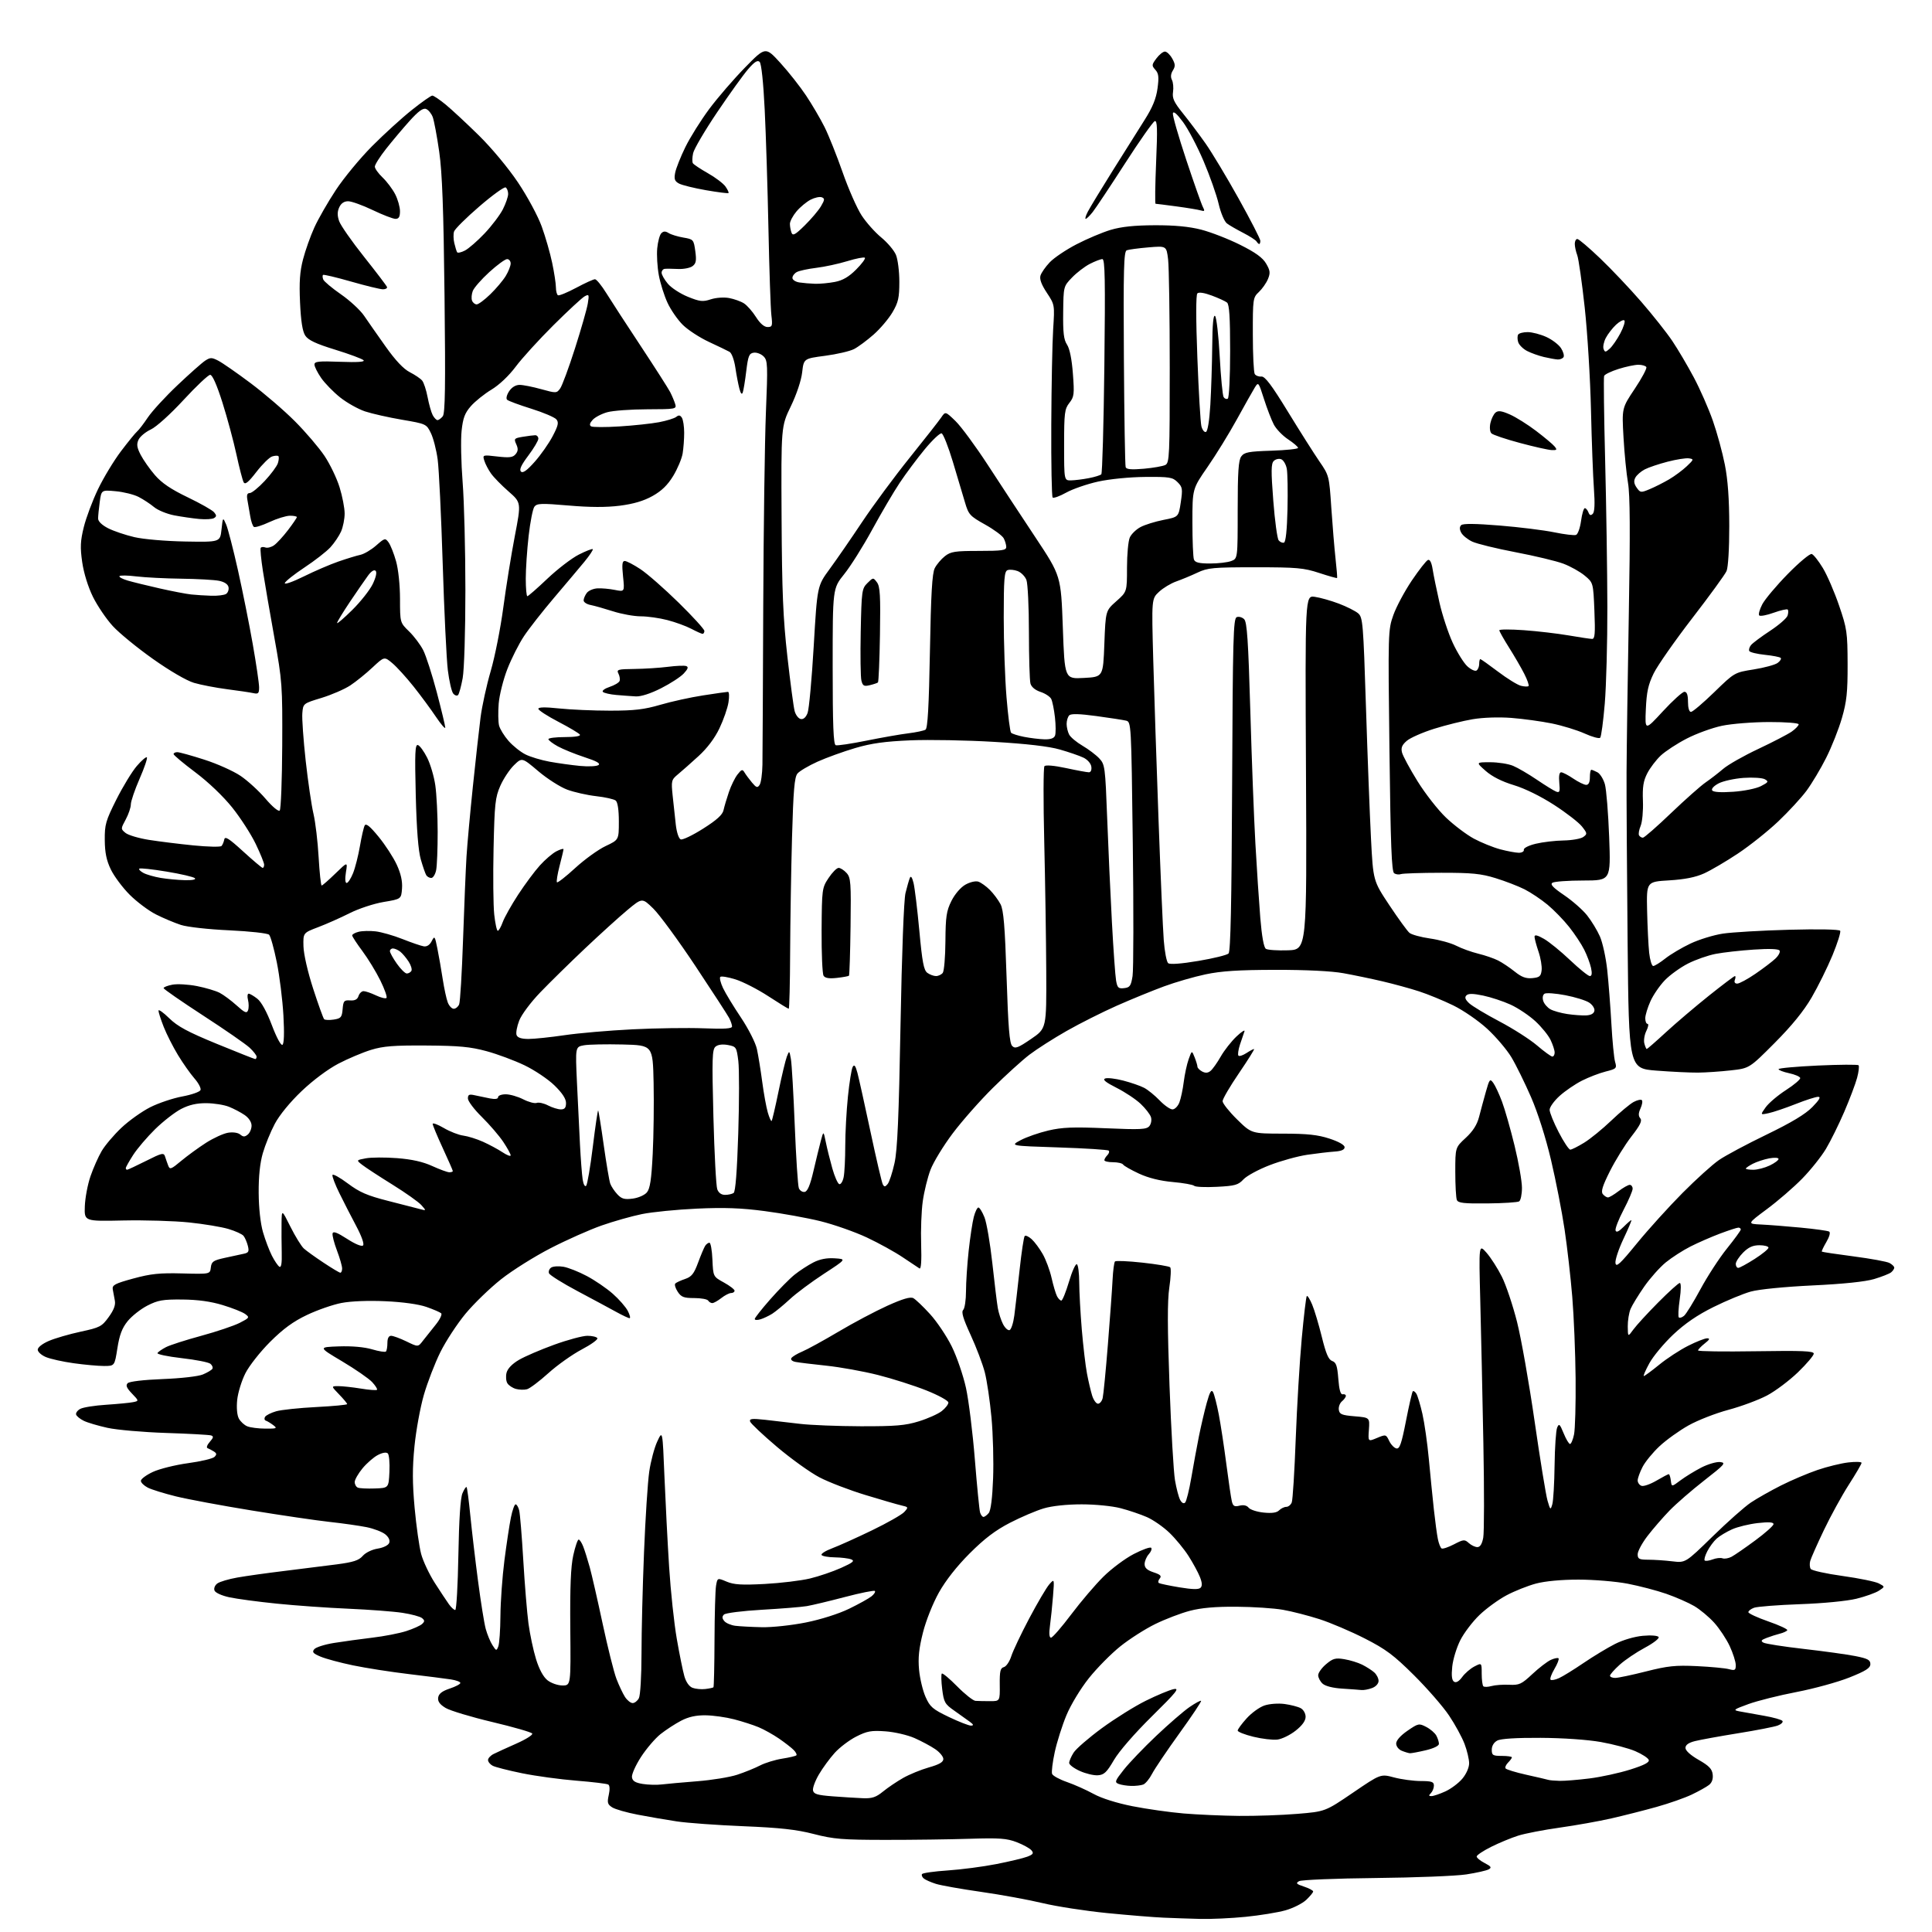 <?xml version="1.0" encoding="UTF-8" standalone="no"?>
<svg 
  version="1.1" 
  xmlns="http://www.w3.org/2000/svg" 
  xmlns:xlink="http://www.w3.org/1999/xlink" 
  xmlns:svg="http://www.w3.org/2000/svg"
  xmlns:rdf="http://www.w3.org/1999/02/22-rdf-syntax-ns#"
  xmlns:cc="http://creativecommons.org/ns#"
  xmlns:dc="http://purl.org/dc/elements/1.1/"
  viewBox="0 0 768 768"
  width="768"
  height="768"
>
<style>svg {background-color: white; }</style>"
<path stroke="none" fill="black" fill-rule="evenodd" d="M477.14,762.80C472.94,762.70 466.35,762.47 462.50,762.30C458.65,762.14 448.52,761.31 440.00,760.47C431.48,759.62 420.00,757.85 414.50,756.53C409.00,755.21 397.98,753.19 390.00,752.05C382.02,750.91 373.93,749.47 372.00,748.85C370.07,748.24 367.94,747.30 367.26,746.76C366.58,746.22 366.24,745.42 366.51,744.98C366.78,744.54 371.39,743.89 376.75,743.53C382.11,743.17 390.77,742.04 396.00,741.01C401.23,739.99 406.79,738.66 408.36,738.06C410.69,737.17 411.00,736.70 410.03,735.54C409.38,734.75 406.74,733.29 404.17,732.30C400.23,730.78 397.32,730.57 385.50,730.94C377.80,731.19 362.73,731.39 352.00,731.38C334.89,731.37 331.40,731.09 323.50,729.05C316.55,727.26 310.18,726.56 295.50,725.95C285.05,725.52 273.12,724.66 269.00,724.03C264.88,723.41 257.90,722.21 253.50,721.36C249.10,720.52 244.53,719.21 243.35,718.45C241.51,717.28 241.31,716.56 241.99,713.53C242.47,711.40 242.40,709.75 241.81,709.39C241.28,709.05 235.59,708.36 229.17,707.85C222.75,707.34 213.04,706.02 207.59,704.91C202.13,703.80 196.85,702.45 195.84,701.91C194.83,701.37 194.00,700.35 194.00,699.63C194.00,698.92 195.01,697.83 196.25,697.22C197.49,696.60 201.57,694.73 205.33,693.07C209.08,691.41 211.89,689.63 211.57,689.11C211.24,688.58 204.09,686.52 195.66,684.52C187.24,682.52 178.89,680.00 177.11,678.92C174.79,677.51 173.96,676.33 174.18,674.80C174.41,673.28 175.74,672.25 178.75,671.24C181.09,670.47 183.00,669.46 183.00,669.00C183.00,668.55 181.31,667.91 179.25,667.60C177.19,667.28 169.65,666.32 162.50,665.47C155.35,664.62 145.38,663.06 140.34,662.01C135.31,660.97 129.52,659.41 127.47,658.55C124.44,657.29 123.97,656.74 124.93,655.58C125.58,654.80 129.12,653.68 132.81,653.09C136.49,652.50 143.32,651.56 148.00,651.00C152.68,650.45 158.75,649.27 161.50,648.38C164.25,647.49 167.09,646.22 167.80,645.55C168.87,644.55 168.86,644.13 167.76,643.22C167.03,642.61 163.52,641.66 159.96,641.12C156.41,640.58 146.75,639.85 138.50,639.49C130.25,639.14 117.42,638.23 110.00,637.47C102.58,636.72 94.11,635.58 91.18,634.95C88.13,634.29 85.61,633.14 85.27,632.26C84.93,631.38 85.43,630.16 86.40,629.45C87.34,628.76 90.90,627.70 94.31,627.10C97.71,626.49 106.12,625.31 113.00,624.48C119.88,623.64 129.26,622.46 133.86,621.86C140.46,620.99 142.63,620.29 144.19,618.50C145.32,617.20 147.86,615.96 150.12,615.60C152.42,615.23 154.34,614.28 154.71,613.33C155.10,612.30 154.52,611.03 153.14,609.91C151.93,608.93 148.59,607.65 145.72,607.07C142.85,606.49 136.22,605.55 131.00,604.98C125.78,604.41 111.83,602.36 100.00,600.43C88.17,598.51 74.67,595.99 70.00,594.85C65.33,593.70 60.26,592.13 58.75,591.36C57.24,590.58 56.00,589.36 56.00,588.65C56.00,587.93 58.14,586.34 60.75,585.12C63.36,583.90 69.67,582.33 74.77,581.63C79.86,580.94 84.58,579.82 85.26,579.14C86.23,578.17 86.17,577.72 84.99,576.97C84.17,576.46 83.05,575.87 82.50,575.66C81.95,575.46 82.35,574.34 83.39,573.17C84.88,571.48 84.98,570.95 83.89,570.60C83.12,570.36 75.08,569.91 66.00,569.62C56.92,569.32 46.46,568.41 42.74,567.59C39.02,566.77 34.78,565.52 33.32,564.80C31.85,564.09 30.47,562.97 30.26,562.32C30.05,561.67 30.80,560.64 31.93,560.04C33.06,559.43 37.70,558.70 42.24,558.41C46.78,558.11 51.57,557.65 52.89,557.38C55.27,556.89 55.27,556.89 52.44,553.94C50.32,551.72 49.90,550.70 50.76,549.84C51.44,549.16 57.06,548.50 64.67,548.20C71.95,547.92 78.82,547.14 80.65,546.37C82.42,545.63 84.11,544.62 84.42,544.13C84.73,543.63 84.38,542.73 83.65,542.13C82.93,541.52 77.77,540.51 72.19,539.88C66.62,539.24 62.29,538.33 62.59,537.85C62.89,537.38 64.41,536.32 65.98,535.51C67.54,534.70 73.85,532.67 79.98,531.01C86.11,529.34 92.99,527.02 95.26,525.87C99.19,523.86 99.30,523.69 97.45,522.33C96.38,521.55 92.36,519.95 88.52,518.79C83.76,517.34 78.65,516.64 72.49,516.58C64.71,516.51 62.77,516.85 58.58,519.00C55.90,520.38 52.38,523.16 50.75,525.17C48.53,527.91 47.51,530.61 46.67,535.91C45.56,543.00 45.56,543.00 41.35,543.00C39.04,543.00 33.63,542.51 29.33,541.91C25.04,541.32 20.05,540.21 18.26,539.46C16.47,538.72 15.00,537.39 15.00,536.52C15.00,535.59 16.85,534.14 19.44,533.03C21.88,531.98 27.57,530.33 32.08,529.36C39.71,527.72 40.48,527.32 43.21,523.55C45.26,520.73 46.00,518.74 45.65,517.00C45.37,515.62 45.00,513.61 44.82,512.52C44.55,510.83 45.70,510.22 53.00,508.23C59.97,506.33 63.48,505.97 72.50,506.21C83.50,506.50 83.50,506.50 83.81,503.84C84.08,501.51 84.78,501.03 89.31,500.03C92.16,499.40 95.56,498.67 96.85,498.40C98.84,497.99 99.09,497.50 98.52,495.21C98.14,493.73 97.37,491.95 96.80,491.26C96.23,490.57 93.52,489.34 90.78,488.53C88.04,487.71 81.00,486.55 75.15,485.94C69.29,485.33 57.53,484.98 49.00,485.16C33.50,485.50 33.50,485.50 33.72,479.50C33.84,476.20 34.85,470.83 35.97,467.58C37.09,464.32 39.09,459.82 40.41,457.57C41.73,455.31 45.25,451.16 48.24,448.33C51.23,445.50 56.40,441.82 59.72,440.14C63.04,438.47 68.78,436.54 72.48,435.86C76.18,435.17 79.44,434.03 79.71,433.31C79.99,432.59 78.89,430.50 77.27,428.66C75.66,426.82 72.72,422.65 70.75,419.40C68.78,416.16 66.23,411.12 65.08,408.21C63.94,405.31 63.00,402.40 63.00,401.75C63.00,401.11 64.91,402.46 67.25,404.75C70.60,408.03 74.63,410.20 86.22,414.96C94.32,418.28 101.18,421.00 101.47,421.00C101.76,421.00 102.00,420.57 102.00,420.04C102.00,419.51 100.76,417.92 99.25,416.50C97.74,415.08 89.43,409.32 80.78,403.71C72.14,398.09 65.05,393.18 65.03,392.80C65.01,392.41 66.60,391.79 68.55,391.42C70.50,391.06 74.88,391.31 78.29,391.98C81.69,392.65 85.74,393.85 87.30,394.65C88.85,395.46 91.89,397.71 94.05,399.66C97.29,402.60 98.09,402.93 98.60,401.61C98.94,400.72 98.93,398.87 98.59,397.50C98.24,396.12 98.36,395.00 98.85,395.00C99.33,395.00 100.89,395.91 102.30,397.02C103.90,398.28 106.06,402.22 108.06,407.50C109.90,412.37 111.68,415.70 112.27,415.33C112.92,414.93 113.06,410.72 112.66,403.60C112.32,397.50 111.14,388.03 110.04,382.57C108.94,377.11 107.56,372.16 106.97,371.57C106.38,370.98 99.37,370.20 91.20,369.82C82.86,369.44 74.51,368.51 71.90,367.67C69.37,366.85 64.91,364.97 61.98,363.49C59.06,362.01 54.36,358.48 51.53,355.65C48.71,352.82 45.35,348.31 44.06,345.63C42.33,342.06 41.69,338.96 41.65,333.95C41.59,327.77 42.02,326.28 46.26,317.82C48.84,312.69 52.49,306.70 54.38,304.50C56.27,302.30 58.07,300.75 58.38,301.06C58.70,301.37 57.40,305.19 55.49,309.56C53.58,313.93 52.02,318.51 52.01,319.75C52.01,320.99 51.09,323.69 49.98,325.75C47.97,329.46 47.97,329.52 49.90,331.10C50.98,331.98 55.15,333.22 59.18,333.86C63.20,334.50 71.18,335.49 76.90,336.06C82.62,336.63 87.64,336.74 88.05,336.30C88.47,335.86 88.96,334.69 89.15,333.71C89.43,332.28 90.98,333.27 96.66,338.46C100.60,342.05 104.09,345.00 104.41,345.00C104.74,345.00 105.00,344.42 105.00,343.72C105.00,343.02 103.49,339.31 101.65,335.47C99.81,331.64 95.61,325.12 92.31,321.00C88.72,316.52 82.82,310.89 77.65,307.01C72.89,303.44 69.00,300.18 69.00,299.76C69.00,299.34 69.67,299.00 70.49,299.00C71.31,299.00 76.14,300.34 81.24,301.98C86.33,303.61 92.80,306.51 95.62,308.42C98.44,310.32 102.90,314.40 105.53,317.48C108.26,320.68 110.69,322.71 111.19,322.21C111.67,321.73 112.12,310.12 112.19,296.42C112.30,272.41 112.19,270.84 109.07,253.50C107.29,243.60 105.24,231.68 104.51,227.00C103.79,222.32 103.39,218.18 103.63,217.79C103.87,217.41 104.70,217.33 105.49,217.63C106.27,217.93 107.82,217.54 108.93,216.76C110.05,215.98 112.54,213.27 114.48,210.73C116.42,208.19 118.00,205.87 118.00,205.56C118.00,205.25 116.76,205.00 115.25,205.01C113.74,205.02 110.09,206.14 107.15,207.51C104.21,208.88 101.42,209.76 100.94,209.46C100.47,209.17 99.80,207.26 99.47,205.21C99.14,203.17 98.63,200.26 98.35,198.75C97.99,196.78 98.25,196.00 99.28,196.00C100.08,196.00 102.76,193.83 105.24,191.17C107.72,188.52 110.08,185.34 110.47,184.10C110.86,182.86 110.95,181.62 110.67,181.33C110.38,181.05 109.26,181.10 108.17,181.45C107.08,181.79 104.27,184.56 101.92,187.60C98.74,191.72 97.45,192.77 96.86,191.72C96.43,190.95 95.13,185.96 93.98,180.63C92.83,175.31 90.32,166.02 88.41,159.98C86.20,153.01 84.43,149.00 83.55,149.00C82.80,149.00 78.04,153.49 72.98,158.97C67.70,164.69 62.15,169.70 59.96,170.72C57.86,171.70 55.66,173.53 55.07,174.79C54.23,176.60 54.41,177.88 55.91,180.79C56.97,182.83 59.52,186.47 61.59,188.87C64.30,192.01 67.96,194.49 74.61,197.68C79.69,200.12 84.42,202.80 85.11,203.64C86.13,204.86 86.12,205.31 85.09,205.94C84.39,206.38 81.72,206.54 79.16,206.30C76.60,206.06 72.13,205.41 69.24,204.86C66.35,204.30 62.75,202.83 61.24,201.57C59.73,200.31 56.96,198.49 55.09,197.53C53.21,196.57 49.12,195.55 45.99,195.27C40.31,194.75 40.31,194.75 39.65,199.51C39.29,202.14 39.00,205.11 39.00,206.12C39.00,207.26 40.52,208.73 42.98,209.99C45.17,211.11 49.87,212.69 53.42,213.52C57.09,214.37 65.87,215.12 73.70,215.26C87.50,215.50 87.50,215.50 88.05,210.50C88.60,205.50 88.60,205.50 89.90,208.50C90.61,210.15 92.72,218.30 94.58,226.62C96.44,234.93 99.10,248.19 100.48,256.09C101.87,263.99 103.00,271.71 103.00,273.24C103.00,275.62 102.67,275.96 100.75,275.54C99.51,275.26 94.80,274.56 90.29,273.98C85.77,273.39 79.84,272.25 77.10,271.44C74.15,270.56 67.49,266.68 60.81,261.95C54.59,257.55 47.41,251.68 44.85,248.89C42.29,246.11 38.74,240.87 36.95,237.26C35.00,233.29 33.31,227.82 32.68,223.48C31.83,217.57 31.94,215.08 33.31,209.53C34.23,205.81 36.76,199.05 38.95,194.49C41.13,189.94 45.25,183.13 48.10,179.36C50.96,175.59 53.84,172.05 54.51,171.50C55.18,170.95 57.10,168.44 58.78,165.93C60.47,163.42 65.77,157.65 70.56,153.12C75.35,148.58 80.30,144.19 81.56,143.37C83.60,142.04 84.17,142.04 86.80,143.40C88.43,144.24 94.20,148.25 99.63,152.32C105.06,156.38 113.00,163.21 117.27,167.50C121.54,171.79 126.82,177.98 129.01,181.25C131.19,184.52 133.89,190.13 134.99,193.71C136.10,197.28 137.00,201.98 137.00,204.14C137.00,206.30 136.36,209.51 135.58,211.28C134.79,213.05 132.88,215.88 131.33,217.57C129.77,219.26 125.15,222.86 121.05,225.57C116.96,228.28 113.43,231.08 113.21,231.78C112.99,232.49 116.34,231.32 120.66,229.19C124.97,227.05 131.20,224.37 134.50,223.23C137.80,222.08 141.73,220.88 143.23,220.56C144.73,220.24 147.56,218.57 149.52,216.85C152.94,213.85 153.13,213.80 154.47,215.61C155.23,216.65 156.57,220.00 157.43,223.07C158.35,226.31 159.00,232.56 159.01,238.07C159.02,247.50 159.02,247.50 162.61,250.99C164.59,252.91 167.12,256.27 168.23,258.45C169.35,260.64 171.77,268.18 173.63,275.20C175.48,282.23 177.00,288.55 177.00,289.23C177.00,289.91 175.35,288.00 173.32,284.99C171.30,281.97 167.29,276.54 164.41,272.91C161.53,269.29 157.73,265.11 155.97,263.63C152.77,260.94 152.77,260.94 148.08,265.32C145.51,267.74 141.53,270.95 139.25,272.46C136.96,273.97 131.81,276.20 127.80,277.43C120.50,279.65 120.50,279.65 120.18,283.52C120.00,285.65 120.61,294.17 121.52,302.45C122.44,310.73 123.83,320.20 124.61,323.50C125.39,326.80 126.31,334.56 126.66,340.75C127.02,346.94 127.56,352.00 127.87,352.00C128.18,352.00 130.63,349.86 133.31,347.25C138.20,342.50 138.20,342.50 137.51,346.75C137.10,349.32 137.21,351.00 137.80,351.00C138.34,351.00 139.49,349.24 140.35,347.09C141.21,344.95 142.43,340.11 143.08,336.34C143.72,332.58 144.57,328.89 144.97,328.14C145.50,327.16 147.07,328.44 150.51,332.64C153.15,335.86 156.39,340.85 157.71,343.72C159.35,347.27 160.02,350.29 159.81,353.16C159.50,357.38 159.50,357.38 152.49,358.55C148.62,359.20 142.58,361.19 139.00,363.00C135.43,364.80 129.81,367.30 126.51,368.55C120.50,370.83 120.50,370.83 120.63,376.16C120.71,379.27 122.31,386.30 124.48,393.00C126.53,399.32 128.50,404.79 128.85,405.14C129.21,405.50 130.94,405.56 132.70,405.29C135.54,404.84 135.93,404.39 136.20,401.14C136.47,397.87 136.78,397.52 139.20,397.68C141.10,397.81 142.09,397.28 142.52,395.93C142.86,394.87 143.76,394.00 144.53,394.00C145.30,394.00 147.52,394.76 149.45,395.68C151.39,396.60 153.27,397.06 153.63,396.70C154.00,396.34 152.90,393.22 151.20,389.77C149.50,386.32 146.29,381.06 144.06,378.07C141.83,375.08 140.00,372.28 140.00,371.84C140.00,371.40 141.15,370.75 142.56,370.40C143.97,370.04 147.00,369.97 149.31,370.23C151.61,370.50 156.43,371.87 160.00,373.29C163.57,374.71 167.38,376.01 168.44,376.18C169.69,376.39 170.83,375.64 171.60,374.13C172.74,371.89 172.87,372.05 173.88,377.13C174.47,380.08 175.43,385.53 175.99,389.22C176.56,392.92 177.46,397.09 177.99,398.47C178.52,399.86 179.59,401.00 180.37,401.00C181.15,401.00 182.12,400.21 182.52,399.25C182.93,398.29 183.62,386.70 184.07,373.50C184.52,360.30 185.14,345.45 185.44,340.50C185.75,335.55 186.90,322.95 187.99,312.50C189.08,302.05 190.44,289.79 191.02,285.25C191.60,280.71 193.42,272.38 195.07,266.75C196.72,261.11 198.97,249.75 200.07,241.50C201.17,233.25 203.23,220.49 204.64,213.14C207.21,199.78 207.21,199.78 202.14,195.34C199.35,192.90 196.21,189.69 195.17,188.20C194.12,186.72 192.93,184.44 192.53,183.14C191.80,180.79 191.83,180.78 197.71,181.47C202.51,182.02 203.88,181.85 204.96,180.55C205.97,179.34 206.03,178.36 205.22,176.59C204.22,174.39 204.39,174.20 207.83,173.63C209.85,173.30 212.06,173.02 212.75,173.01C213.44,173.00 214.00,173.63 214.00,174.40C214.00,175.17 212.20,178.19 210.01,181.11C207.18,184.87 206.33,186.72 207.10,187.46C207.86,188.19 209.49,187.02 212.57,183.54C214.99,180.82 218.19,176.25 219.69,173.39C221.91,169.16 222.18,167.92 221.17,166.71C220.49,165.89 216.01,163.98 211.22,162.48C206.42,160.98 202.10,159.38 201.60,158.92C201.08,158.45 201.41,157.03 202.37,155.55C203.43,153.95 204.97,153.00 206.54,153.00C207.91,153.00 211.78,153.76 215.13,154.70C221.06,156.34 221.28,156.34 222.66,154.45C223.45,153.38 226.10,146.20 228.56,138.50C231.02,130.80 233.32,122.76 233.66,120.64C234.24,117.07 234.15,116.85 232.40,117.80C231.35,118.37 225.78,123.54 220.00,129.28C214.22,135.03 207.47,142.44 205.00,145.76C202.30,149.37 198.44,153.03 195.36,154.88C192.54,156.58 188.87,159.53 187.20,161.42C184.77,164.19 184.04,166.14 183.49,171.27C183.11,174.78 183.30,183.95 183.90,191.64C184.51,199.32 185.00,218.67 185.00,234.62C185.00,251.08 184.53,266.20 183.92,269.57C183.32,272.83 182.50,275.86 182.08,276.29C181.66,276.73 180.79,276.46 180.16,275.69C179.52,274.92 178.56,270.74 178.02,266.40C177.49,262.05 176.57,242.97 175.98,224.00C175.39,205.03 174.49,186.41 173.98,182.63C173.47,178.85 172.25,174.12 171.27,172.13C169.52,168.55 169.37,168.48 159.81,166.85C154.48,165.94 147.87,164.45 145.11,163.54C142.36,162.62 137.91,160.12 135.22,157.99C132.54,155.85 129.14,152.37 127.67,150.25C126.20,148.13 125.00,145.73 125.00,144.91C125.00,143.67 126.69,143.49 135.25,143.82C142.17,144.08 145.18,143.87 144.50,143.19C143.95,142.63 138.87,140.74 133.22,139.00C125.53,136.63 122.53,135.21 121.34,133.40C120.25,131.73 119.61,127.68 119.27,120.24C118.90,112.10 119.19,107.94 120.47,103.06C121.39,99.51 123.41,93.84 124.95,90.45C126.49,87.05 130.33,80.35 133.49,75.56C136.64,70.77 143.11,62.94 147.86,58.15C152.61,53.37 159.74,46.88 163.70,43.73C167.65,40.58 171.32,38.00 171.85,38.00C172.38,38.00 174.77,39.61 177.16,41.57C179.54,43.53 185.48,49.04 190.34,53.82C195.43,58.82 202.03,66.75 205.91,72.53C209.67,78.14 213.83,85.86 215.34,90.03C216.83,94.14 218.70,100.65 219.50,104.50C220.31,108.35 220.97,112.71 220.98,114.19C220.99,115.67 221.35,117.10 221.79,117.37C222.22,117.64 225.46,116.31 228.99,114.43C232.52,112.54 235.90,111.00 236.51,111.00C237.11,111.00 239.16,113.51 241.05,116.57C242.95,119.63 249.13,129.15 254.80,137.71C260.46,146.28 265.69,154.46 266.42,155.89C267.15,157.33 268.04,159.44 268.39,160.58C269.01,162.61 268.72,162.67 257.26,162.70C250.79,162.71 243.66,163.24 241.41,163.86C239.16,164.48 236.54,165.85 235.59,166.90C234.43,168.18 234.22,169.02 234.97,169.48C235.57,169.85 240.66,169.87 246.28,169.51C251.90,169.16 258.98,168.40 262.00,167.83C265.02,167.25 268.10,166.30 268.83,165.71C269.80,164.92 270.39,165.01 271.06,166.06C271.56,166.85 271.97,169.53 271.97,172.00C271.98,174.47 271.70,178.20 271.36,180.27C271.01,182.34 269.33,186.35 267.62,189.17C265.41,192.81 263.02,195.14 259.41,197.16C255.92,199.12 251.86,200.32 246.41,201.02C240.99,201.71 234.58,201.69 226.03,200.95C215.09,200.02 213.42,200.08 212.42,201.44C211.79,202.30 210.77,207.51 210.14,213.03C209.51,218.55 209.00,226.21 209.00,230.04C209.00,233.87 209.29,237.00 209.63,237.00C209.98,237.00 213.57,233.86 217.60,230.03C221.64,226.20 227.25,221.90 230.07,220.47C232.89,219.04 235.40,218.06 235.63,218.30C235.87,218.54 234.37,220.80 232.29,223.33C230.20,225.85 224.76,232.32 220.19,237.69C215.62,243.07 210.25,249.92 208.26,252.93C206.27,255.93 203.31,261.79 201.69,265.94C200.07,270.10 198.52,276.27 198.24,279.66C197.97,283.05 198.03,286.98 198.38,288.40C198.74,289.81 200.44,292.57 202.17,294.54C203.90,296.51 206.93,298.93 208.91,299.91C210.88,300.90 215.20,302.19 218.50,302.79C221.80,303.39 227.20,304.14 230.50,304.46C233.80,304.78 237.11,304.64 237.87,304.14C238.84,303.50 237.25,302.59 232.37,301.00C228.59,299.76 223.81,297.82 221.75,296.69C219.69,295.56 218.00,294.26 218.00,293.82C218.00,293.37 220.95,293.00 224.56,293.00C228.54,293.00 230.88,292.62 230.52,292.03C230.19,291.50 226.34,289.20 221.96,286.92C217.58,284.64 214.00,282.32 214.00,281.76C214.00,281.08 216.75,281.03 222.25,281.62C226.79,282.10 235.90,282.50 242.50,282.50C252.14,282.50 256.07,282.04 262.50,280.16C266.90,278.87 274.55,277.19 279.50,276.43C284.45,275.66 288.90,275.03 289.38,275.02C289.86,275.01 289.95,276.89 289.58,279.20C289.22,281.51 287.60,286.15 285.99,289.52C284.12,293.45 281.13,297.42 277.67,300.57C274.71,303.28 271.03,306.53 269.51,307.79C266.88,309.97 266.78,310.36 267.39,316.29C267.75,319.70 268.31,324.90 268.64,327.83C268.99,330.89 269.82,333.38 270.60,333.67C271.33,333.96 275.34,332.04 279.50,329.40C284.91,325.98 287.22,323.89 287.61,322.06C287.92,320.65 288.87,317.42 289.74,314.87C290.60,312.33 292.14,309.18 293.17,307.87C294.79,305.80 295.14,305.70 295.97,307.09C296.49,307.96 297.83,309.76 298.94,311.09C300.66,313.14 301.11,313.28 301.96,312.00C302.52,311.18 303.02,307.57 303.08,304.00C303.14,300.43 303.28,272.07 303.40,241.00C303.53,209.93 304.00,175.26 304.46,163.97C305.24,144.99 305.17,143.31 303.53,141.67C302.55,140.69 300.79,140.03 299.63,140.20C297.79,140.46 297.39,141.45 296.65,147.50C296.19,151.35 295.56,155.18 295.26,156.00C294.90,157.00 294.45,156.49 293.92,154.50C293.48,152.85 292.75,149.07 292.31,146.10C291.85,143.05 290.85,140.34 290.00,139.86C289.18,139.40 285.50,137.63 281.83,135.92C278.16,134.22 273.48,131.17 271.44,129.16C269.40,127.15 266.66,123.20 265.36,120.39C264.05,117.59 262.49,112.64 261.89,109.39C261.29,106.15 261.01,101.34 261.26,98.69C261.51,96.05 262.24,93.36 262.88,92.72C263.74,91.86 264.52,91.84 265.81,92.65C266.78,93.26 269.42,94.06 271.66,94.44C275.64,95.11 275.76,95.26 276.39,99.82C276.91,103.62 276.70,104.75 275.27,105.81C274.29,106.53 271.70,107.03 269.50,106.92C267.30,106.82 264.94,106.79 264.25,106.87C263.56,106.94 263.00,107.64 263.00,108.42C263.00,109.21 264.12,111.18 265.49,112.80C266.85,114.43 270.43,116.75 273.43,117.97C278.19,119.90 279.36,120.03 282.51,119.00C284.58,118.32 287.71,118.09 289.82,118.47C291.84,118.85 294.51,119.80 295.75,120.60C296.99,121.40 299.14,123.84 300.52,126.03C302.13,128.58 303.77,130.00 305.11,130.00C307.00,130.00 307.14,129.57 306.63,125.25C306.33,122.64 305.80,107.22 305.47,91.00C305.14,74.78 304.47,53.45 303.98,43.60C303.45,32.75 302.66,25.27 301.97,24.60C301.14,23.79 299.93,24.56 297.39,27.50C295.49,29.70 289.94,37.42 285.07,44.65C280.19,51.89 275.90,59.19 275.53,60.88C275.16,62.57 275.11,64.37 275.43,64.88C275.74,65.39 278.44,67.18 281.42,68.87C284.40,70.55 287.53,72.93 288.39,74.15C289.25,75.38 289.79,76.54 289.59,76.74C289.39,76.94 285.37,76.43 280.65,75.61C275.94,74.79 271.12,73.60 269.93,72.97C268.19,72.03 267.90,71.22 268.39,68.66C268.73,66.92 270.55,62.34 272.44,58.48C274.33,54.62 278.61,47.79 281.95,43.30C285.29,38.82 291.69,31.41 296.16,26.84C304.29,18.53 304.29,18.53 310.20,25.01C313.46,28.58 318.06,34.42 320.44,38.00C322.82,41.58 326.12,47.20 327.77,50.50C329.42,53.80 332.65,61.90 334.96,68.50C337.27,75.10 340.66,82.80 342.50,85.62C344.34,88.44 347.86,92.39 350.32,94.40C352.77,96.42 355.39,99.51 356.14,101.28C356.89,103.05 357.50,107.88 357.50,112.00C357.50,118.37 357.09,120.20 354.77,124.15C353.26,126.71 349.89,130.69 347.27,133.00C344.64,135.31 341.15,137.90 339.51,138.75C337.86,139.61 332.68,140.81 328.01,141.43C319.50,142.55 319.50,142.55 318.87,148.03C318.50,151.26 316.65,156.78 314.37,161.50C310.50,169.50 310.50,169.50 310.69,205.85C310.85,235.35 311.28,245.75 313.00,261.00C314.16,271.34 315.46,281.08 315.88,282.65C316.30,284.22 317.40,285.65 318.32,285.82C319.39,286.03 320.37,285.16 321.03,283.41C321.61,281.91 322.70,269.93 323.47,256.80C324.87,232.92 324.87,232.92 329.79,226.21C332.50,222.52 338.32,214.09 342.72,207.48C347.13,200.87 355.63,189.37 361.62,181.93C367.60,174.49 373.24,167.30 374.15,165.95C375.81,163.50 375.81,163.50 379.83,167.38C382.04,169.52 387.82,177.37 392.68,184.83C397.53,192.29 406.06,205.27 411.63,213.66C421.75,228.93 421.75,228.93 422.49,249.42C423.22,269.91 423.22,269.91 430.86,269.49C438.50,269.08 438.50,269.08 439.00,255.92C439.50,242.77 439.50,242.77 443.75,239.00C448.00,235.23 448.00,235.23 448.00,225.66C448.00,220.40 448.50,214.99 449.12,213.64C449.73,212.29 451.64,210.44 453.37,209.52C455.09,208.60 459.20,207.32 462.50,206.67C468.50,205.50 468.50,205.50 469.38,199.66C470.17,194.35 470.06,193.61 468.09,191.66C466.13,189.70 464.91,189.51 455.21,189.59C448.99,189.64 441.15,190.42 436.50,191.44C432.10,192.42 426.39,194.39 423.81,195.83C421.22,197.27 418.81,198.14 418.44,197.77C418.07,197.41 417.83,184.37 417.90,168.80C417.97,153.24 418.31,136.14 418.65,130.82C419.27,121.18 419.26,121.11 416.13,116.38C414.01,113.18 413.18,110.96 413.60,109.57C413.94,108.43 415.60,106.05 417.29,104.27C418.98,102.49 423.76,99.27 427.93,97.11C432.09,94.95 438.20,92.37 441.50,91.38C445.71,90.12 450.93,89.57 459.00,89.54C466.94,89.51 472.68,90.06 477.53,91.30C481.39,92.30 488.35,95.00 492.98,97.32C499.08,100.36 501.93,102.43 503.31,104.79C504.92,107.55 505.03,108.50 504.03,110.93C503.37,112.51 501.75,114.83 500.42,116.08C498.07,118.28 498.00,118.79 498.02,132.92C498.02,140.94 498.37,148.03 498.78,148.68C499.19,149.33 500.38,149.78 501.41,149.68C502.83,149.54 505.44,152.99 511.99,163.70C516.77,171.51 522.41,180.40 524.52,183.47C528.31,188.97 528.38,189.22 529.21,201.77C529.68,208.77 530.44,217.88 530.89,222.00C531.35,226.12 531.63,229.62 531.52,229.76C531.40,229.91 528.20,229.01 524.40,227.76C518.24,225.74 515.52,225.50 499.00,225.50C482.21,225.50 480.08,225.70 476.00,227.63C473.52,228.80 469.74,230.37 467.59,231.13C465.44,231.88 462.35,233.74 460.73,235.26C457.77,238.02 457.77,238.02 458.43,262.26C458.80,275.59 459.75,304.27 460.54,326.00C461.33,347.73 462.26,369.20 462.61,373.72C462.95,378.25 463.74,382.37 464.37,382.88C465.08,383.46 469.56,383.13 476.37,381.98C482.35,380.98 487.75,379.65 488.37,379.03C489.18,378.22 489.58,359.32 489.79,311.90C490.05,253.63 490.26,245.84 491.62,245.32C492.46,244.99 493.80,245.37 494.58,246.15C495.71,247.28 496.21,254.65 497.02,282.54C497.57,301.77 498.48,325.55 499.04,335.38C499.59,345.22 500.47,358.46 500.98,364.80C501.59,372.20 502.38,376.64 503.21,377.17C503.92,377.64 507.88,377.90 512.00,377.76C519.50,377.50 519.50,377.50 519.15,307.10C518.79,236.71 518.79,236.71 522.65,237.25C524.77,237.55 529.07,238.76 532.21,239.95C535.35,241.14 538.80,242.88 539.89,243.81C541.74,245.40 541.93,247.69 542.99,281.00C543.61,300.52 544.51,324.07 544.99,333.32C545.86,350.14 545.86,350.14 552.29,359.83C555.83,365.16 559.43,370.11 560.29,370.83C561.16,371.55 564.84,372.55 568.48,373.07C572.11,373.58 576.81,374.88 578.91,375.95C581.01,377.03 584.93,378.44 587.62,379.10C590.30,379.75 593.85,380.97 595.50,381.80C597.15,382.63 600.13,384.62 602.13,386.23C604.86,388.42 606.60,389.06 609.13,388.82C611.99,388.55 612.55,388.07 612.82,385.69C613.00,384.14 612.44,380.80 611.57,378.26C610.71,375.72 610.00,373.06 610.00,372.36C610.00,371.46 611.13,371.72 613.75,373.21C615.81,374.39 620.49,378.20 624.15,381.68C627.81,385.15 631.34,388.00 631.98,388.00C632.79,388.00 632.94,386.97 632.46,384.75C632.07,382.96 630.85,379.70 629.74,377.50C628.64,375.30 625.96,371.25 623.78,368.50C621.61,365.75 617.74,361.77 615.19,359.65C612.63,357.53 608.51,354.77 606.02,353.51C603.53,352.26 598.36,350.26 594.52,349.08C588.71,347.28 585.09,346.93 572.91,346.94C564.86,346.95 557.65,347.19 556.89,347.47C556.12,347.75 554.92,347.61 554.21,347.15C553.19,346.51 552.79,336.01 552.33,298.41C551.75,251.27 551.78,250.40 553.88,244.50C555.05,241.20 558.36,235.02 561.22,230.77C564.09,226.53 566.97,222.84 567.64,222.59C568.41,222.29 569.08,223.64 569.50,226.31C569.86,228.62 571.08,234.55 572.20,239.50C573.32,244.45 575.69,251.65 577.47,255.50C579.25,259.35 581.87,263.56 583.28,264.85C584.70,266.15 586.34,266.91 586.93,266.55C587.52,266.18 588.00,265.01 588.00,263.94C588.00,262.87 588.20,262.00 588.45,262.00C588.69,262.00 591.86,264.25 595.49,266.99C599.12,269.74 603.21,272.27 604.59,272.61C605.97,272.96 607.33,273.00 607.62,272.72C607.90,272.43 607.14,270.24 605.92,267.85C604.71,265.46 601.97,260.75 599.85,257.39C597.73,254.03 596.00,250.95 596.00,250.55C596.00,250.14 600.39,250.13 605.75,250.51C611.11,250.89 619.10,251.83 623.50,252.58C627.90,253.34 632.12,253.97 632.88,253.98C634.00,254.00 634.17,251.88 633.80,242.82C633.34,231.64 633.34,231.64 629.94,228.81C628.07,227.25 624.25,225.12 621.45,224.07C618.66,223.02 610.10,220.97 602.43,219.51C594.77,218.05 587.02,216.15 585.22,215.29C583.41,214.44 581.45,212.85 580.87,211.76C580.15,210.42 580.14,209.46 580.84,208.76C581.53,208.07 586.42,208.12 596.14,208.91C603.99,209.55 613.75,210.76 617.82,211.60C621.89,212.44 625.80,212.91 626.51,212.63C627.22,212.36 628.11,209.86 628.49,207.07C628.87,204.28 629.55,202.00 629.99,202.00C630.43,202.00 631.07,202.75 631.43,203.67C631.89,204.88 632.37,205.03 633.16,204.24C633.89,203.51 634.04,200.22 633.61,194.32C633.25,189.47 632.72,175.38 632.44,163.00C632.16,150.62 631.04,132.29 629.95,122.26C628.85,112.23 627.52,102.87 626.98,101.45C626.44,100.03 626.00,98.00 626.00,96.93C626.00,95.87 626.45,95.00 627.01,95.00C627.57,95.00 631.65,98.46 636.08,102.70C640.51,106.93 647.86,114.69 652.42,119.95C656.97,125.20 662.52,132.20 664.74,135.50C666.96,138.80 670.81,145.32 673.30,150.00C675.80,154.68 679.20,162.43 680.88,167.23C682.56,172.02 684.71,179.90 685.66,184.73C686.85,190.74 687.40,198.37 687.41,209.00C687.42,218.10 686.97,225.53 686.33,227.00C685.73,228.38 679.58,236.83 672.67,245.78C665.77,254.73 658.88,264.59 657.37,267.67C655.19,272.14 654.55,275.04 654.25,281.89C653.87,290.50 653.87,290.50 661.02,282.75C664.96,278.49 668.82,275.00 669.59,275.00C670.57,275.00 671.00,276.23 671.00,279.00C671.00,281.41 671.47,283.00 672.18,283.00C672.83,283.00 676.99,279.47 681.43,275.16C689.50,267.32 689.50,267.32 697.13,266.11C701.33,265.44 705.60,264.28 706.63,263.53C707.66,262.78 708.21,261.87 707.85,261.52C707.50,261.17 704.67,260.62 701.58,260.30C698.48,259.98 695.69,259.31 695.38,258.81C695.08,258.32 695.39,257.24 696.07,256.41C696.76,255.59 700.17,253.04 703.66,250.75C707.15,248.45 710.27,245.74 710.59,244.71C710.92,243.69 710.94,242.61 710.64,242.31C710.34,242.01 707.84,242.58 705.07,243.57C702.31,244.57 699.72,245.05 699.32,244.65C698.92,244.25 699.47,242.25 700.54,240.21C701.62,238.17 706.19,232.74 710.69,228.15C715.20,223.55 719.48,219.99 720.19,220.22C720.91,220.45 722.90,222.96 724.62,225.81C726.34,228.65 729.24,235.37 731.07,240.74C734.20,249.87 734.41,251.37 734.45,264.00C734.48,275.18 734.09,278.86 732.19,285.44C730.93,289.81 728.11,296.93 725.92,301.27C723.74,305.61 720.22,311.48 718.12,314.33C716.01,317.17 710.94,322.67 706.86,326.54C702.77,330.42 695.58,336.15 690.87,339.28C686.17,342.41 680.11,345.97 677.41,347.19C674.01,348.73 669.73,349.58 663.50,349.96C654.50,350.50 654.50,350.50 654.75,362.00C654.89,368.32 655.26,375.86 655.57,378.75C655.89,381.64 656.61,384.00 657.18,384.00C657.75,384.00 659.91,382.66 661.98,381.02C664.05,379.38 668.54,376.71 671.97,375.09C675.39,373.47 681.19,371.69 684.85,371.13C688.51,370.58 700.37,369.88 711.21,369.59C722.95,369.28 731.15,369.44 731.50,370.00C731.82,370.51 730.44,374.88 728.45,379.72C726.45,384.55 722.72,392.10 720.16,396.50C717.00,401.93 712.27,407.74 705.45,414.59C695.40,424.68 695.40,424.68 687.95,425.50C683.85,425.96 678.02,426.35 675.00,426.38C671.98,426.41 664.55,426.06 658.50,425.59C647.50,424.74 647.50,424.74 647.00,374.62C646.73,347.05 646.54,316.62 646.58,307.00C646.63,297.38 647.03,269.02 647.48,244.00C648.06,211.33 647.97,196.66 647.16,192.00C646.54,188.42 645.73,180.26 645.37,173.86C644.71,162.22 644.71,162.22 649.86,154.52C652.69,150.29 654.75,146.41 654.44,145.91C654.14,145.41 652.71,145.00 651.28,145.00C649.85,145.00 646.29,145.75 643.38,146.67C640.47,147.59 637.89,148.83 637.66,149.44C637.43,150.05 637.61,165.16 638.07,183.02C638.52,200.88 638.92,227.06 638.95,241.20C638.98,255.33 638.51,272.65 637.92,279.70C637.33,286.74 636.51,292.85 636.10,293.27C635.69,293.70 632.91,292.94 629.93,291.59C626.94,290.24 621.06,288.44 616.86,287.58C612.66,286.73 605.43,285.74 600.79,285.38C595.78,285.00 589.55,285.21 585.43,285.90C581.62,286.54 574.73,288.25 570.12,289.69C565.51,291.14 560.61,293.29 559.22,294.49C557.31,296.13 556.85,297.26 557.32,299.12C557.66,300.48 560.43,305.62 563.49,310.55C566.54,315.47 571.63,321.98 574.80,325.00C577.97,328.02 582.96,331.79 585.88,333.37C588.81,334.94 593.52,336.85 596.35,337.61C599.18,338.36 602.51,338.98 603.75,338.99C604.99,338.99 605.89,338.46 605.75,337.80C605.61,337.12 607.63,336.09 610.50,335.40C613.25,334.74 618.23,334.15 621.56,334.10C624.89,334.04 628.41,333.42 629.37,332.72C631.03,331.51 631.00,331.27 628.86,328.55C627.61,326.96 622.63,323.10 617.80,319.98C612.47,316.53 606.16,313.43 601.76,312.10C597.03,310.67 593.14,308.70 590.58,306.45C586.67,303.00 586.67,303.00 592.37,303.00C595.50,303.00 599.60,303.64 601.48,304.43C603.36,305.21 607.61,307.70 610.93,309.95C614.25,312.20 617.70,314.33 618.60,314.68C619.99,315.21 620.18,314.68 619.84,311.15C619.59,308.49 619.85,307.00 620.58,307.00C621.21,307.00 623.38,308.12 625.40,309.50C627.43,310.87 629.74,312.00 630.54,312.00C631.50,312.00 632.00,310.96 632.00,309.00C632.00,307.35 632.25,306.00 632.57,306.00C632.88,306.00 633.98,306.46 635.02,307.01C636.06,307.57 637.39,309.71 637.97,311.76C638.55,313.82 639.31,323.26 639.67,332.75C640.31,350.00 640.31,350.00 629.41,350.02C623.41,350.02 617.88,350.42 617.13,350.90C616.12,351.54 617.32,352.82 621.76,355.84C625.06,358.08 629.18,361.70 630.90,363.88C632.63,366.06 634.92,369.82 635.99,372.25C637.06,374.67 638.37,380.67 638.90,385.58C639.42,390.49 640.17,400.09 640.55,406.93C640.93,413.77 641.59,420.59 642.02,422.09C642.77,424.67 642.58,424.87 638.28,425.95C635.79,426.58 631.54,428.21 628.84,429.58C626.14,430.95 622.14,433.68 619.96,435.65C617.78,437.62 616.00,440.10 616.00,441.17C616.00,442.23 617.62,446.23 619.60,450.05C621.57,453.87 623.65,457.00 624.22,457.00C624.78,457.00 627.25,455.76 629.71,454.25C632.17,452.74 637.02,448.79 640.48,445.48C643.94,442.17 647.95,438.83 649.38,438.06C650.82,437.29 652.30,436.96 652.66,437.33C653.03,437.69 652.79,439.17 652.13,440.61C651.27,442.50 651.24,443.59 652.03,444.54C652.86,445.53 652.01,447.27 648.52,451.76C646.00,455.01 642.16,461.20 639.99,465.52C637.02,471.42 636.32,473.68 637.15,474.68C637.75,475.41 638.67,476.00 639.19,476.00C639.71,476.00 641.61,474.88 643.41,473.50C645.21,472.13 647.21,471.00 647.84,471.00C648.48,471.00 649.00,471.69 649.00,472.53C649.00,473.37 647.38,477.16 645.39,480.95C643.40,484.74 641.97,488.42 642.21,489.14C642.51,490.04 643.50,489.59 645.37,487.72C646.87,486.22 648.27,485.00 648.50,485.00C648.72,485.00 647.31,488.34 645.37,492.43C643.43,496.52 641.99,500.86 642.17,502.08C642.44,503.90 643.94,502.53 650.73,494.22C655.26,488.68 663.40,479.69 668.81,474.24C674.22,468.79 680.75,462.89 683.32,461.13C685.88,459.36 694.39,454.81 702.24,451.02C712.19,446.20 717.69,442.89 720.45,440.06C723.27,437.17 723.92,436.00 722.73,436.00C721.81,436.00 717.78,437.29 713.78,438.88C709.77,440.46 704.97,442.09 703.10,442.49C699.70,443.22 699.70,443.22 701.88,440.17C703.08,438.49 706.72,435.40 709.97,433.31C713.22,431.21 715.76,429.05 715.61,428.50C715.46,427.95 713.46,427.10 711.17,426.61C708.88,426.12 707.00,425.39 707.00,425.00C707.00,424.61 714.02,423.97 722.60,423.57C731.18,423.18 738.47,423.13 738.80,423.46C739.13,423.79 738.87,426.05 738.22,428.47C737.57,430.89 735.27,436.97 733.11,441.99C730.95,447.00 727.68,453.62 725.84,456.70C724.00,459.77 719.75,465.10 716.38,468.54C713.02,471.98 706.72,477.42 702.38,480.64C694.50,486.50 694.50,486.50 700.00,486.76C703.02,486.90 710.15,487.46 715.83,488.00C721.51,488.54 726.60,489.25 727.13,489.58C727.69,489.93 727.22,491.65 726.01,493.71C724.86,495.66 724.05,497.38 724.21,497.54C724.37,497.70 730.06,498.56 736.86,499.44C743.66,500.33 750.07,501.50 751.11,502.06C752.15,502.62 753.00,503.45 753.00,503.91C753.00,504.38 752.44,505.21 751.75,505.78C751.06,506.34 748.02,507.53 745.00,508.44C741.45,509.50 732.77,510.40 720.50,510.98C709.42,511.51 699.21,512.52 696.00,513.41C692.98,514.24 686.31,517.00 681.19,519.54C674.74,522.73 669.82,526.10 665.13,530.51C661.42,534.02 657.14,539.16 655.63,541.94C654.11,544.72 653.13,547.00 653.45,547.00C653.77,547.00 656.52,544.97 659.57,542.49C662.62,540.00 667.77,536.63 671.03,534.99C674.28,533.34 677.69,532.00 678.61,532.00C679.85,532.00 679.60,532.53 677.63,534.07C676.19,535.21 675.00,536.45 675.00,536.82C675.00,537.20 685.35,537.34 698.00,537.14C716.51,536.86 721.00,537.04 721.00,538.10C721.00,538.82 718.19,542.14 714.75,545.47C711.31,548.79 705.75,552.97 702.40,554.74C699.04,556.51 692.16,559.07 687.10,560.42C682.04,561.77 674.89,564.56 671.22,566.62C667.54,568.68 662.34,572.41 659.67,574.91C657.00,577.41 653.95,581.13 652.91,583.19C651.86,585.24 651.00,587.63 651.00,588.49C651.00,589.36 651.67,590.32 652.49,590.63C653.31,590.95 655.97,590.03 658.42,588.60C660.86,587.17 663.08,586.00 663.36,586.00C663.64,586.00 664.01,587.15 664.18,588.55C664.50,591.10 664.50,591.10 668.00,588.47C669.92,587.03 673.67,584.73 676.33,583.36C678.99,582.00 682.35,581.02 683.81,581.19C686.21,581.47 685.61,582.16 677.48,588.49C672.54,592.34 666.32,597.74 663.65,600.49C660.98,603.25 657.05,607.79 654.90,610.59C652.76,613.39 651.00,616.65 651.00,617.84C651.00,619.71 651.56,620.00 655.25,620.01C657.59,620.01 661.87,620.30 664.76,620.65C670.01,621.28 670.01,621.28 680.76,610.79C686.67,605.02 693.52,598.94 696.00,597.28C698.48,595.62 703.88,592.57 708.00,590.49C712.12,588.41 718.64,585.65 722.48,584.34C726.32,583.03 731.83,581.68 734.73,581.34C737.63,581.00 740.00,581.08 740.00,581.51C740.00,581.95 737.72,585.85 734.94,590.18C732.16,594.52 727.69,602.66 725.01,608.28C722.33,613.90 719.89,619.40 719.59,620.50C719.29,621.60 719.37,623.02 719.78,623.66C720.18,624.30 725.87,625.56 732.43,626.47C738.98,627.38 745.47,628.71 746.84,629.42C749.34,630.73 749.34,630.73 746.91,632.32C745.58,633.19 741.57,634.63 738.00,635.51C734.22,636.44 724.80,637.36 715.50,637.69C706.70,638.01 698.49,638.65 697.25,639.11C696.01,639.57 695.00,640.36 695.00,640.86C695.00,641.37 698.58,643.02 702.96,644.55C707.34,646.07 710.72,647.65 710.47,648.05C710.22,648.45 708.91,649.06 707.55,649.40C706.20,649.74 703.83,650.49 702.29,651.08C700.08,651.92 699.81,652.31 701.00,652.98C701.83,653.44 709.02,654.56 717.00,655.47C724.98,656.38 734.20,657.66 737.50,658.31C742.44,659.29 743.50,659.85 743.50,661.50C743.50,663.07 741.72,664.21 735.16,666.83C730.57,668.66 721.12,671.26 714.16,672.60C707.19,673.94 698.59,676.10 695.04,677.39C689.04,679.58 688.79,679.79 691.54,680.31C693.17,680.61 697.54,681.40 701.26,682.05C704.98,682.70 708.27,683.63 708.57,684.12C708.87,684.60 708.03,685.42 706.70,685.92C705.37,686.43 698.26,687.82 690.89,689.00C683.53,690.19 675.81,691.60 673.75,692.12C671.20,692.77 670.00,693.64 670.00,694.83C670.00,695.91 672.04,697.75 675.25,699.58C679.35,701.92 680.57,703.18 680.82,705.37C681.04,707.19 680.51,708.66 679.32,709.57C678.32,710.35 675.25,712.06 672.50,713.37C669.75,714.69 663.45,716.90 658.50,718.28C653.55,719.67 645.45,721.72 640.50,722.85C635.55,723.98 626.33,725.62 620.00,726.51C613.67,727.40 606.25,728.83 603.50,729.70C600.75,730.57 595.91,732.57 592.75,734.15C589.59,735.73 587.00,737.46 587.00,737.99C587.00,738.52 588.43,739.69 590.17,740.59C592.76,741.93 593.06,742.39 591.78,743.10C590.92,743.58 586.91,744.49 582.86,745.11C578.81,745.73 562.59,746.38 546.81,746.54C531.03,746.70 517.35,747.27 516.41,747.79C514.98,748.59 515.29,748.94 518.35,749.95C520.36,750.61 522.00,751.49 522.00,751.89C522.00,752.29 520.76,753.80 519.25,755.23C517.74,756.66 514.02,758.53 511.00,759.38C507.98,760.24 500.84,761.40 495.14,761.97C489.45,762.54 481.35,762.91 477.14,762.80zM492.50,721.85C499.10,721.91 509.52,721.55 515.65,721.04C526.80,720.12 526.80,720.12 537.81,712.63C548.82,705.13 548.82,705.13 554.16,706.56C557.10,707.34 561.86,707.98 564.75,707.99C569.13,708.00 570.00,708.30 570.00,709.80C570.00,710.79 569.46,712.14 568.80,712.80C567.87,713.73 567.92,714.00 569.05,713.98C569.85,713.97 572.32,713.13 574.54,712.12C576.76,711.11 579.80,708.84 581.29,707.07C582.88,705.18 584.00,702.64 584.00,700.93C584.00,699.33 583.18,695.86 582.17,693.21C581.16,690.56 578.40,685.49 576.02,681.95C573.64,678.40 567.38,671.20 562.10,665.95C554.01,657.91 550.93,655.61 542.50,651.31C537.00,648.51 528.90,645.06 524.50,643.64C520.10,642.23 513.58,640.55 510.00,639.92C506.43,639.29 498.10,638.74 491.50,638.70C483.19,638.64 477.50,639.14 473.00,640.32C469.43,641.25 463.24,643.62 459.25,645.57C455.26,647.52 449.00,651.51 445.34,654.45C441.68,657.38 436.05,663.08 432.84,667.11C429.52,671.28 425.68,677.63 423.93,681.82C422.24,685.87 420.15,692.47 419.28,696.48C418.41,700.49 417.94,704.39 418.22,705.14C418.51,705.90 421.17,707.36 424.13,708.38C427.08,709.41 431.84,711.53 434.70,713.10C437.87,714.85 443.90,716.75 450.20,718.00C455.86,719.12 465.00,720.41 470.50,720.88C476.00,721.34 485.90,721.78 492.50,721.85zM343.02,714.82C346.66,714.96 348.22,714.45 351.02,712.16C352.93,710.60 356.52,708.18 359.00,706.77C361.48,705.36 366.09,703.47 369.25,702.57C373.40,701.40 375.00,700.46 374.99,699.22C374.99,698.27 373.53,696.51 371.74,695.30C369.96,694.09 366.26,692.11 363.52,690.90C360.77,689.69 355.58,688.49 351.97,688.23C346.36,687.83 344.68,688.13 340.39,690.30C337.63,691.70 333.77,694.62 331.80,696.80C329.84,698.97 327.02,702.82 325.54,705.35C324.05,707.88 322.99,710.74 323.18,711.72C323.46,713.17 324.89,713.60 331.01,714.07C335.13,714.38 340.53,714.72 343.02,714.82zM263.00,709.35C264.93,709.11 271.27,708.54 277.10,708.08C282.93,707.63 290.13,706.46 293.10,705.47C296.07,704.49 300.14,702.84 302.14,701.80C304.14,700.76 308.09,699.55 310.91,699.10C313.73,698.66 316.28,698.06 316.57,697.77C316.86,697.48 316.37,696.51 315.47,695.62C314.58,694.72 311.96,692.69 309.65,691.10C307.34,689.52 303.71,687.49 301.58,686.60C299.45,685.71 295.05,684.29 291.81,683.45C288.57,682.61 283.46,681.89 280.46,681.86C276.68,681.81 273.71,682.47 270.75,684.01C268.41,685.23 264.74,687.62 262.59,689.32C260.45,691.02 256.94,695.12 254.80,698.43C252.67,701.73 251.05,705.35 251.21,706.47C251.43,707.99 252.51,708.66 255.50,709.15C257.70,709.50 261.07,709.59 263.00,709.35zM449.67,709.93C447.93,709.89 445.67,709.53 444.66,709.13C443.00,708.48 443.21,707.92 446.75,703.45C448.91,700.73 454.71,694.67 459.65,690.00C464.58,685.33 470.51,680.20 472.83,678.60C475.14,677.01 477.22,675.89 477.45,676.11C477.67,676.34 473.80,682.15 468.84,689.01C463.89,695.88 458.99,703.13 457.96,705.13C456.93,707.12 455.35,709.03 454.46,709.38C453.57,709.72 451.41,709.97 449.67,709.93zM620.03,707.92C621.97,707.96 627.29,707.53 631.85,706.96C636.42,706.39 643.70,704.80 648.04,703.43C653.70,701.64 655.77,700.55 655.39,699.56C655.09,698.80 652.70,697.26 650.06,696.12C647.42,694.98 641.26,693.35 636.38,692.48C631.12,691.55 621.35,690.87 612.43,690.82C602.71,690.77 596.58,691.15 595.18,691.91C593.84,692.62 593.00,694.03 593.00,695.54C593.00,697.74 593.42,698.00 597.00,698.00C599.20,698.00 601.00,698.26 601.00,698.57C601.00,698.89 600.32,699.82 599.49,700.65C598.66,701.48 598.20,702.52 598.48,702.96C598.75,703.40 602.46,704.54 606.73,705.49C611.01,706.44 614.95,707.36 615.50,707.53C616.05,707.70 618.09,707.88 620.03,707.92zM436.44,705.70C434.82,705.82 431.59,705.05 429.25,703.99C426.91,702.94 425.00,701.50 425.01,700.79C425.01,700.08 425.80,698.25 426.76,696.73C427.71,695.20 432.77,690.82 438.00,686.98C443.23,683.15 451.10,678.23 455.50,676.06C459.90,673.88 464.85,671.82 466.50,671.47C469.06,670.92 467.78,672.52 457.85,682.31C451.01,689.06 444.80,696.21 442.80,699.65C439.96,704.52 438.89,705.53 436.44,705.70zM560.47,696.94C559.94,696.90 558.49,696.47 557.25,695.97C555.98,695.46 555.00,694.20 555.00,693.08C555.00,691.86 556.71,689.92 559.48,688.01C563.79,685.05 564.08,684.99 566.95,686.48C568.60,687.33 570.40,688.89 570.97,689.94C571.54,691.00 572.00,692.47 572.00,693.21C572.00,694.00 569.85,695.04 566.72,695.77C563.82,696.45 561.00,696.97 560.47,696.94zM507.78,691.51C505.98,691.73 501.69,691.23 498.25,690.39C494.81,689.55 492.00,688.44 492.00,687.93C492.00,687.42 493.60,685.23 495.57,683.06C497.53,680.89 500.73,678.58 502.69,677.94C504.67,677.28 508.20,677.03 510.67,677.37C513.09,677.70 515.96,678.44 517.04,679.02C518.14,679.61 519.00,681.11 519.00,682.45C519.00,684.03 517.67,685.89 515.03,687.97C512.85,689.70 509.59,691.29 507.78,691.51zM385.97,685.96C387.15,685.92 387.04,685.56 385.50,684.41C384.40,683.59 381.64,681.62 379.38,680.04C375.60,677.41 375.19,676.69 374.54,671.50C374.15,668.38 374.08,665.58 374.39,665.28C374.69,664.97 377.44,667.26 380.49,670.36C383.55,673.46 386.82,676.05 387.77,676.12C388.72,676.18 391.30,676.24 393.50,676.24C397.50,676.25 397.50,676.25 397.42,669.70C397.36,664.32 397.65,663.06 399.06,662.70C399.99,662.45 401.32,660.51 402.00,658.37C402.68,656.24 405.89,649.47 409.14,643.33C412.39,637.19 415.97,631.11 417.09,629.83C419.14,627.50 419.14,627.50 418.59,634.50C418.28,638.35 417.74,643.64 417.38,646.25C416.95,649.35 417.10,651.00 417.79,651.00C418.38,651.00 422.00,646.84 425.83,641.75C429.66,636.66 435.42,629.91 438.63,626.74C441.83,623.57 447.25,619.53 450.67,617.76C454.08,615.99 457.20,614.87 457.60,615.27C458.00,615.66 457.57,616.81 456.66,617.82C455.75,618.83 455.00,620.60 455.00,621.75C455.00,623.26 455.99,624.17 458.55,625.02C461.31,625.93 461.85,626.47 461.00,627.50C460.40,628.23 460.26,629.03 460.70,629.29C461.14,629.55 464.80,630.32 468.84,630.99C473.98,631.84 476.50,631.90 477.24,631.16C477.97,630.43 477.89,629.12 476.96,626.81C476.23,624.99 474.20,621.25 472.44,618.50C470.68,615.75 467.27,611.61 464.87,609.30C462.47,606.99 458.45,604.19 455.94,603.08C453.43,601.98 448.72,600.38 445.48,599.54C442.15,598.67 435.39,598.00 429.97,598.00C424.10,598.00 418.25,598.62 414.93,599.60C411.94,600.48 405.90,603.05 401.50,605.32C395.67,608.33 391.33,611.63 385.48,617.48C380.38,622.58 375.92,628.25 373.23,633.05C370.82,637.36 368.09,644.20 366.88,649.01C365.30,655.27 364.90,659.04 365.34,663.74C365.66,667.21 366.82,672.07 367.92,674.54C369.68,678.52 370.72,679.43 377.17,682.52C381.17,684.43 385.13,685.98 385.97,685.96zM251.49,677.00C252.28,677.00 253.40,676.13 253.96,675.07C254.55,673.97 255.00,666.29 255.01,657.32C255.01,648.62 255.46,630.48 256.01,617.00C256.55,603.52 257.48,589.12 258.08,585.00C258.68,580.88 260.12,575.48 261.28,573.00C263.38,568.50 263.38,568.50 264.13,587.00C264.55,597.17 265.38,613.35 265.99,622.94C266.60,632.54 267.97,645.36 269.03,651.44C270.08,657.52 271.44,664.21 272.04,666.31C272.72,668.68 273.95,670.42 275.31,670.94C276.52,671.39 278.80,671.60 280.39,671.41C281.97,671.22 283.43,670.91 283.61,670.72C283.80,670.53 283.99,662.08 284.03,651.94C284.07,641.80 284.34,632.08 284.64,630.34C285.19,627.18 285.19,627.18 288.84,628.72C291.75,629.95 294.85,630.13 304.00,629.65C310.32,629.31 318.41,628.33 321.96,627.48C325.51,626.63 331.08,624.73 334.33,623.27C339.08,621.14 339.88,620.47 338.38,619.88C337.34,619.47 334.39,619.11 331.81,619.07C329.23,619.03 326.88,618.61 326.58,618.13C326.28,617.65 328.17,616.46 330.77,615.48C333.37,614.51 340.49,611.30 346.60,608.35C352.70,605.40 358.49,602.11 359.46,601.04C361.17,599.16 361.13,599.07 358.36,598.44C356.79,598.08 350.32,596.21 344.00,594.28C337.68,592.36 329.48,589.21 325.79,587.29C322.10,585.37 314.48,579.90 308.86,575.15C303.24,570.39 298.44,565.87 298.19,565.10C297.81,563.95 298.87,563.82 304.12,564.39C307.63,564.78 313.88,565.50 318.00,566.00C322.12,566.50 332.99,566.93 342.14,566.96C356.04,566.99 359.86,566.67 365.26,565.00C368.81,563.90 372.91,562.07 374.36,560.93C375.81,559.79 377.00,558.26 377.00,557.53C377.00,556.80 373.08,554.64 368.25,552.72C363.44,550.80 354.77,548.04 349.00,546.58C343.23,545.12 334.00,543.46 328.50,542.88C323.00,542.30 317.47,541.63 316.21,541.38C314.90,541.13 314.20,540.48 314.58,539.87C314.95,539.28 316.88,538.12 318.87,537.28C320.87,536.45 327.35,532.89 333.28,529.38C339.20,525.86 347.96,521.22 352.73,519.06C358.87,516.29 361.89,515.41 363.07,516.04C363.98,516.53 366.97,519.37 369.69,522.36C372.42,525.34 376.31,531.14 378.34,535.24C380.36,539.34 382.91,546.77 384.00,551.75C385.08,556.72 386.67,569.51 387.52,580.15C388.37,590.79 389.31,600.29 389.60,601.25C389.89,602.21 390.50,603.00 390.94,603.00C391.39,603.00 392.33,602.31 393.03,601.46C393.85,600.48 394.48,595.52 394.77,587.71C395.03,580.99 394.74,570.10 394.13,563.50C393.52,556.90 392.32,548.80 391.47,545.50C390.61,542.20 388.08,535.52 385.84,530.66C382.85,524.17 382.07,521.53 382.89,520.71C383.50,520.10 384.00,516.75 384.00,513.26C384.00,509.77 384.48,502.55 385.06,497.21C385.64,491.87 386.56,485.81 387.10,483.75C387.64,481.69 388.46,480.00 388.93,480.00C389.40,480.00 390.48,481.75 391.34,483.89C392.20,486.03 393.60,494.24 394.47,502.14C395.33,510.04 396.31,518.08 396.65,520.00C396.99,521.92 397.91,524.77 398.69,526.31C399.48,527.86 400.65,528.95 401.31,528.74C401.96,528.53 402.82,525.91 403.21,522.93C403.60,519.94 404.54,511.76 405.31,504.74C406.07,497.72 406.98,491.68 407.34,491.33C407.70,490.97 408.94,491.54 410.10,492.59C411.26,493.64 413.24,496.30 414.49,498.50C415.75,500.70 417.34,504.98 418.02,508.00C418.70,511.02 419.67,514.29 420.17,515.25C420.66,516.21 421.44,517.00 421.89,517.00C422.34,517.00 423.71,513.62 424.94,509.49C426.16,505.36 427.58,502.24 428.08,502.55C428.59,502.86 429.00,506.13 429.01,509.81C429.02,513.49 429.48,521.90 430.03,528.50C430.59,535.10 431.51,542.98 432.09,546.00C432.66,549.02 433.59,552.96 434.14,554.75C434.70,556.54 435.75,558.00 436.47,558.00C437.19,558.00 438.03,556.99 438.33,555.75C438.63,554.51 439.57,544.95 440.40,534.50C441.24,524.05 442.08,512.48 442.26,508.79C442.44,505.10 442.88,501.79 443.23,501.44C443.58,501.09 448.49,501.30 454.15,501.92C459.81,502.54 464.77,503.37 465.17,503.77C465.58,504.18 465.42,507.80 464.82,511.82C464.03,517.14 464.06,527.81 464.90,550.82C465.54,568.24 466.52,585.15 467.07,588.38C467.62,591.61 468.54,595.15 469.13,596.24C469.78,597.45 470.54,597.86 471.11,597.29C471.62,596.78 472.72,592.34 473.56,587.43C474.40,582.52 475.76,575.12 476.58,571.00C477.41,566.88 478.81,560.87 479.70,557.66C480.92,553.26 481.54,552.21 482.21,553.40C482.69,554.28 483.72,558.26 484.48,562.25C485.25,566.24 486.60,575.12 487.49,582.00C488.38,588.88 489.37,595.55 489.68,596.83C490.15,598.72 490.71,599.04 492.73,598.53C494.32,598.13 495.62,598.42 496.36,599.34C496.99,600.13 499.66,601.00 502.30,601.27C505.60,601.61 507.52,601.34 508.47,600.38C509.24,599.62 510.52,599.00 511.32,599.00C512.13,599.00 513.10,598.21 513.49,597.25C513.88,596.29 514.59,584.92 515.07,572.00C515.56,559.08 516.63,541.12 517.46,532.10C518.29,523.08 519.19,515.47 519.47,515.20C519.75,514.92 520.71,516.45 521.61,518.60C522.51,520.74 524.24,526.52 525.44,531.42C527.09,538.14 528.11,540.51 529.57,541.02C531.13,541.56 531.60,542.93 532.00,548.10C532.34,552.48 532.89,554.42 533.75,554.25C534.44,554.11 535.00,554.39 535.00,554.88C535.00,555.36 534.30,556.33 533.45,557.04C532.60,557.75 532.04,559.26 532.20,560.41C532.46,562.20 533.37,562.57 538.50,563.00C544.50,563.50 544.50,563.50 544.16,568.30C543.81,573.11 543.81,573.11 547.38,571.61C550.89,570.15 550.97,570.17 552.23,572.80C552.94,574.27 554.23,575.61 555.11,575.78C556.39,576.03 557.13,573.89 558.90,564.83C560.11,558.63 561.33,553.34 561.61,553.06C561.88,552.78 562.52,553.22 563.03,554.03C563.53,554.84 564.61,558.44 565.43,562.04C566.25,565.63 567.41,573.73 567.99,580.04C568.58,586.34 569.47,595.33 569.98,600.00C570.49,604.67 571.20,609.97 571.57,611.76C571.93,613.56 572.60,615.25 573.05,615.53C573.50,615.81 575.71,615.07 577.97,613.90C581.77,611.92 582.21,611.88 583.87,613.38C584.85,614.27 586.39,615.00 587.28,615.00C588.37,615.00 589.14,613.76 589.61,611.26C590.00,609.21 590.02,592.22 589.66,573.51C589.31,554.81 588.75,529.38 588.43,517.00C587.85,494.50 587.85,494.50 590.93,498.00C592.62,499.93 595.36,504.20 597.01,507.50C598.67,510.80 601.38,518.90 603.05,525.50C604.71,532.10 607.85,549.87 610.03,565.00C612.21,580.12 614.52,594.30 615.16,596.50C616.26,600.29 616.36,600.37 617.06,598.00C617.47,596.62 617.88,589.65 617.97,582.50C618.06,575.35 618.52,568.60 618.99,567.50C619.73,565.75 620.04,566.02 621.57,569.75C622.52,572.09 623.66,574.00 624.11,574.00C624.55,574.00 625.27,572.31 625.70,570.25C626.14,568.19 626.42,558.17 626.33,548.00C626.23,537.83 625.64,523.20 625.00,515.50C624.37,507.80 622.99,495.73 621.94,488.68C620.89,481.63 618.47,469.25 616.57,461.18C614.47,452.26 611.35,442.44 608.62,436.14C606.14,430.45 602.63,423.31 600.81,420.28C598.99,417.25 594.67,412.17 591.22,408.99C587.73,405.78 581.73,401.64 577.72,399.68C573.75,397.74 567.60,395.21 564.07,394.07C560.53,392.92 554.00,391.14 549.57,390.10C545.13,389.06 538.12,387.60 534.00,386.86C529.31,386.01 519.19,385.51 507.00,385.53C492.31,385.55 485.46,386.00 479.22,387.32C474.66,388.28 467.24,390.43 462.72,392.10C458.20,393.76 449.77,397.21 444.00,399.76C438.23,402.32 429.23,406.84 424.00,409.82C418.77,412.79 412.13,417.04 409.23,419.25C406.33,421.46 399.80,427.39 394.71,432.42C389.62,437.45 382.43,445.60 378.72,450.53C375.01,455.46 371.04,461.98 369.89,465.00C368.74,468.02 367.36,473.64 366.82,477.48C366.27,481.32 365.98,489.04 366.17,494.64C366.38,501.24 366.15,504.60 365.50,504.22C364.95,503.89 361.96,501.90 358.86,499.80C355.75,497.69 349.31,494.14 344.54,491.90C339.76,489.67 331.50,486.77 326.18,485.45C320.86,484.14 310.88,482.33 304.00,481.43C294.58,480.19 287.93,479.95 277.00,480.45C269.02,480.82 259.20,481.79 255.17,482.62C251.13,483.44 243.93,485.48 239.17,487.15C234.40,488.82 225.27,492.88 218.88,496.17C212.48,499.46 203.62,505.02 199.19,508.53C194.75,512.04 188.40,518.19 185.07,522.20C181.74,526.22 177.23,533.10 175.05,537.50C172.87,541.90 169.92,549.55 168.49,554.50C167.06,559.45 165.38,568.64 164.76,574.92C163.90,583.57 163.92,589.50 164.82,599.42C165.48,606.61 166.65,614.85 167.41,617.72C168.18,620.59 170.62,625.76 172.83,629.22C175.05,632.67 177.59,636.51 178.48,637.75C179.37,638.99 180.48,640.00 180.96,640.00C181.44,640.00 182.00,630.21 182.21,618.25C182.46,604.11 183.03,595.49 183.83,593.61C184.50,592.02 185.24,590.91 185.47,591.14C185.70,591.37 186.38,596.49 186.97,602.53C187.57,608.56 188.94,620.25 190.03,628.50C191.11,636.75 192.48,645.30 193.08,647.50C193.68,649.70 194.88,652.61 195.75,653.96C197.25,656.31 197.36,656.33 198.09,654.46C198.51,653.38 198.89,647.91 198.93,642.30C198.97,636.69 199.68,626.79 200.51,620.30C201.35,613.81 202.50,606.14 203.09,603.25C203.67,600.36 204.51,598.00 204.96,598.00C205.41,598.00 206.06,599.09 206.39,600.42C206.72,601.75 207.45,610.64 208.01,620.17C208.57,629.70 209.50,641.03 210.07,645.34C210.65,649.65 212.00,656.04 213.08,659.53C214.35,663.63 215.98,666.62 217.66,667.95C219.10,669.08 221.75,670.00 223.59,670.00C226.91,670.00 226.91,670.00 226.70,647.25C226.56,630.86 226.89,622.75 227.89,618.25C228.65,614.81 229.61,612.00 230.02,612.00C230.42,612.00 231.24,613.24 231.83,614.75C232.43,616.26 233.59,619.98 234.43,623.00C235.26,626.02 237.57,636.15 239.57,645.50C241.57,654.85 244.02,664.67 245.03,667.32C246.04,669.97 247.58,673.23 248.45,674.57C249.33,675.91 250.69,677.00 251.49,677.00zM541.18,671.81C540.26,671.71 536.81,671.46 533.52,671.25C529.89,671.03 526.84,670.26 525.77,669.29C524.79,668.41 524.00,666.90 524.00,665.93C524.00,664.97 525.42,662.98 527.15,661.53C529.86,659.24 530.87,658.97 534.40,659.56C536.66,659.93 539.85,660.91 541.50,661.74C543.15,662.57 545.29,663.93 546.25,664.78C547.21,665.62 548.00,667.15 548.00,668.18C548.00,669.27 546.93,670.46 545.43,671.02C544.02,671.56 542.11,671.91 541.18,671.81zM592.90,670.23C594.33,669.83 597.49,669.60 599.93,669.72C603.93,669.91 604.83,669.50 609.14,665.46C611.77,663.00 615.07,660.47 616.47,659.83C617.86,659.20 619.25,658.92 619.54,659.21C619.84,659.51 619.11,661.40 617.92,663.42C616.73,665.43 616.03,667.36 616.37,667.71C616.71,668.05 618.23,667.76 619.75,667.07C621.26,666.39 625.66,663.67 629.52,661.04C633.38,658.42 638.98,655.03 641.96,653.52C645.13,651.91 649.73,650.56 653.05,650.26C656.33,649.96 658.99,650.17 659.34,650.75C659.68,651.29 657.20,653.21 653.83,655.01C650.46,656.81 645.97,659.84 643.85,661.76C641.73,663.67 640.00,665.63 640.00,666.12C640.00,666.60 640.93,667.00 642.07,667.00C643.21,667.00 648.72,665.84 654.32,664.42C662.96,662.23 666.01,661.91 674.50,662.31C680.00,662.57 685.74,663.11 687.25,663.51C689.68,664.15 690.00,663.96 689.99,661.87C689.98,660.56 688.90,657.19 687.59,654.36C686.27,651.53 683.50,647.35 681.43,645.06C679.36,642.76 675.78,639.78 673.48,638.43C671.17,637.08 666.19,634.90 662.39,633.57C658.60,632.25 651.67,630.44 647.00,629.54C642.33,628.65 633.55,627.92 627.50,627.92C620.69,627.92 614.25,628.52 610.58,629.49C607.33,630.36 602.05,632.46 598.86,634.16C595.66,635.86 590.83,639.38 588.11,641.99C585.40,644.59 581.97,649.09 580.50,652.00C579.03,654.90 577.58,659.63 577.29,662.50C576.91,666.15 577.13,667.96 578.03,668.52C578.85,669.03 579.99,668.36 581.26,666.62C582.33,665.15 584.51,663.27 586.10,662.45C589.00,660.95 589.00,660.95 589.00,665.31C589.00,667.71 589.29,669.96 589.65,670.32C590.01,670.67 591.47,670.63 592.90,670.23zM302.84,646.84C306.92,646.93 314.70,646.09 320.34,644.96C326.33,643.76 333.37,641.52 337.50,639.52C341.35,637.65 345.37,635.42 346.43,634.57C347.49,633.72 348.09,632.76 347.77,632.44C347.45,632.12 342.09,633.20 335.85,634.84C329.61,636.48 322.81,638.10 320.75,638.45C318.68,638.81 310.67,639.46 302.94,639.90C295.15,640.35 288.40,641.20 287.79,641.81C286.98,642.62 287.02,643.32 287.92,644.40C288.59,645.22 290.58,646.06 292.32,646.28C294.07,646.50 298.80,646.75 302.84,646.84zM680.78,619.90C682.19,619.36 683.97,619.16 684.74,619.46C685.51,619.75 687.12,619.47 688.32,618.84C689.52,618.20 693.76,615.28 697.75,612.33C701.74,609.39 705.00,606.48 705.00,605.86C705.00,605.08 703.12,604.95 698.75,605.44C695.31,605.83 690.70,606.95 688.50,607.94C686.30,608.93 683.55,610.58 682.40,611.62C681.24,612.65 679.57,614.91 678.69,616.62C677.80,618.34 677.33,620.00 677.64,620.31C677.95,620.62 679.36,620.43 680.78,619.90zM149.00,591.69C154.50,591.50 154.50,591.50 154.80,585.10C154.97,581.58 154.68,578.28 154.17,577.77C153.58,577.18 152.09,577.42 150.20,578.39C148.54,579.25 145.79,581.65 144.09,583.71C142.39,585.77 141.00,588.22 141.00,589.14C141.00,590.07 141.56,591.07 142.25,591.36C142.94,591.65 145.97,591.80 149.00,591.69zM105.50,567.90C110.05,567.93 110.33,567.81 108.61,566.50C107.57,565.72 106.25,564.92 105.68,564.73C105.11,564.54 104.97,563.86 105.36,563.23C105.75,562.59 107.74,561.59 109.79,561.00C111.83,560.42 119.01,559.66 125.75,559.32C132.49,558.97 138.00,558.45 138.00,558.15C138.00,557.84 136.56,556.11 134.80,554.30C131.61,551.00 131.61,551.00 134.55,551.01C136.17,551.01 140.17,551.45 143.44,551.98C146.70,552.52 149.59,552.74 149.86,552.47C150.12,552.21 149.25,550.82 147.92,549.39C146.59,547.97 141.22,544.26 136.00,541.15C126.50,535.50 126.50,535.50 134.74,535.21C139.89,535.03 144.84,535.47 147.91,536.38C150.61,537.18 153.09,537.58 153.41,537.25C153.74,536.93 154.00,535.39 154.00,533.83C154.00,532.00 154.52,531.00 155.47,531.00C156.28,531.00 159.03,532.01 161.57,533.24C166.19,535.49 166.19,535.49 168.10,532.99C169.16,531.62 171.42,528.78 173.13,526.67C174.84,524.57 175.85,522.49 175.37,522.05C174.89,521.62 172.25,520.48 169.50,519.52C166.44,518.45 160.13,517.57 153.23,517.26C146.36,516.95 139.53,517.22 135.73,517.95C132.30,518.61 126.12,520.76 122.00,522.73C116.54,525.33 112.57,528.23 107.39,533.40C103.48,537.30 99.05,542.92 97.55,545.89C96.05,548.85 94.59,553.61 94.29,556.47C93.97,559.61 94.23,562.55 94.94,563.89C95.60,565.11 97.11,566.51 98.32,566.99C99.52,567.48 102.75,567.89 105.50,567.90zM209.50,552.24C208.40,552.54 206.42,552.48 205.09,552.12C203.77,551.75 202.24,550.75 201.70,549.88C201.15,549.02 201.00,547.13 201.36,545.69C201.78,544.04 203.59,542.15 206.28,540.58C208.62,539.20 214.94,536.49 220.32,534.54C225.70,532.59 231.63,531.00 233.49,531.00C235.36,531.00 237.14,531.42 237.46,531.94C237.78,532.45 234.99,534.47 231.26,536.43C227.53,538.40 221.55,542.63 217.99,545.85C214.42,549.07 210.60,551.95 209.50,552.24zM649.29,528.50C650.48,526.85 654.92,522.01 659.15,517.75C663.38,513.49 667.24,510.00 667.74,510.00C668.28,510.00 668.27,512.66 667.71,516.55C667.19,520.15 667.03,523.37 667.36,523.69C667.68,524.02 668.62,523.73 669.44,523.05C670.26,522.37 673.19,517.61 675.96,512.48C678.73,507.34 683.46,500.07 686.48,496.32C689.50,492.57 691.98,489.16 691.99,488.75C691.99,488.34 691.56,488.00 691.02,488.00C690.49,488.00 687.21,489.07 683.74,490.37C680.27,491.68 674.97,493.99 671.96,495.52C668.96,497.04 664.55,499.88 662.16,501.83C659.78,503.78 655.93,508.11 653.61,511.44C651.29,514.77 648.85,518.76 648.19,520.30C647.54,521.84 647.03,524.99 647.06,527.30C647.11,531.50 647.11,531.50 649.29,528.50zM302.25,524.46C301.01,524.83 300.01,524.77 300.02,524.32C300.03,523.87 302.79,520.36 306.17,516.52C309.54,512.69 313.92,508.25 315.90,506.67C317.88,505.09 321.22,502.92 323.31,501.85C325.89,500.53 328.64,499.99 331.81,500.20C336.50,500.50 336.50,500.50 327.50,506.37C322.55,509.60 316.46,514.14 313.98,516.45C311.49,518.76 308.34,521.36 306.98,522.23C305.61,523.09 303.49,524.09 302.25,524.46zM250.26,524.00C249.83,524.00 247.45,522.88 244.98,521.52C242.52,520.16 235.61,516.45 229.63,513.27C223.65,510.10 218.53,506.89 218.24,506.15C217.95,505.41 218.34,504.38 219.10,503.88C219.87,503.37 222.07,503.23 224.00,503.56C225.93,503.90 230.11,505.55 233.29,507.25C236.48,508.94 241.11,512.10 243.58,514.28C246.05,516.45 248.74,519.53 249.56,521.11C250.38,522.70 250.70,524.00 250.26,524.00zM283.15,518.00C282.58,518.00 281.84,517.55 281.50,517.00C281.16,516.45 278.67,516.00 275.96,516.00C271.81,516.00 270.79,515.61 269.39,513.47C268.48,512.08 268.05,510.61 268.44,510.22C268.83,509.82 270.57,509.01 272.32,508.42C274.92,507.54 275.87,506.34 277.50,501.92C278.60,498.94 279.86,495.94 280.31,495.25C280.75,494.56 281.52,494.00 282.01,494.00C282.51,494.00 283.04,497.03 283.20,500.73C283.50,507.47 283.50,507.47 287.75,509.81C290.09,511.10 292.00,512.57 292.00,513.07C292.00,513.58 291.39,514.00 290.63,514.00C289.88,514.00 288.13,514.90 286.73,516.00C285.33,517.10 283.72,518.00 283.15,518.00zM135.25,505.92C135.66,505.97 136.00,505.21 136.00,504.25C136.00,503.29 135.08,500.08 133.95,497.11C132.83,494.15 132.04,491.10 132.20,490.34C132.42,489.32 133.99,489.91 137.96,492.46C141.22,494.57 143.78,495.62 144.32,495.08C144.86,494.54 143.76,491.42 141.59,487.34C139.59,483.58 136.57,477.69 134.89,474.26C133.20,470.83 131.98,467.60 132.16,467.07C132.35,466.55 135.09,468.06 138.26,470.44C142.93,473.94 145.97,475.26 154.26,477.37C159.89,478.80 165.62,480.27 167.00,480.64C169.50,481.31 169.50,481.31 167.50,479.05C166.40,477.81 161.22,474.14 156.00,470.90C150.78,467.66 145.39,464.14 144.04,463.09C141.57,461.17 141.57,461.17 145.42,460.45C147.54,460.05 153.13,460.02 157.84,460.38C163.74,460.84 168.11,461.82 171.83,463.52C174.81,464.88 177.86,466.00 178.62,466.00C179.38,466.00 180.00,465.78 180.00,465.52C180.00,465.25 178.20,461.14 176.00,456.38C173.80,451.62 172.00,447.29 172.00,446.77C172.00,446.24 173.99,446.98 176.42,448.40C178.85,449.83 182.34,451.19 184.17,451.42C186.00,451.66 189.53,452.76 192.00,453.87C194.47,454.98 197.96,456.85 199.75,458.04C201.54,459.23 203.00,459.78 203.00,459.27C203.00,458.76 201.68,456.35 200.06,453.92C198.44,451.49 194.61,447.04 191.56,444.03C188.50,441.03 186.00,437.71 186.00,436.67C186.00,435.11 186.50,434.88 188.75,435.39C190.26,435.73 192.96,436.29 194.75,436.64C196.87,437.04 198.00,436.87 198.00,436.13C198.00,435.51 199.37,435.00 201.04,435.00C202.71,435.00 205.84,435.90 207.98,436.99C210.13,438.09 212.54,438.73 213.35,438.42C214.16,438.11 216.19,438.56 217.86,439.43C219.53,440.29 221.82,441.00 222.95,441.00C224.48,441.00 225.00,440.35 225.00,438.46C225.00,436.76 223.48,434.45 220.39,431.45C217.86,428.99 212.52,425.40 208.52,423.48C204.53,421.56 197.71,419.02 193.38,417.85C186.99,416.12 182.48,415.69 169.50,415.61C156.59,415.52 152.34,415.85 147.50,417.34C144.20,418.35 138.35,420.82 134.50,422.83C130.35,425.00 124.40,429.44 119.89,433.74C115.29,438.12 111.07,443.28 109.23,446.75C107.55,449.91 105.41,455.16 104.47,458.42C103.34,462.34 102.78,467.69 102.83,474.24C102.87,480.26 103.54,486.35 104.54,489.79C105.44,492.90 107.04,497.11 108.08,499.15C109.12,501.19 110.46,503.17 111.06,503.54C111.80,504.00 112.10,502.21 111.99,497.85C111.91,494.36 111.88,489.08 111.92,486.12C112.00,480.73 112.00,480.73 115.48,487.70C117.40,491.53 119.79,495.40 120.78,496.30C121.78,497.21 125.27,499.72 128.55,501.89C131.82,504.07 134.84,505.88 135.25,505.92zM690.98,504.00C691.52,504.00 694.44,502.41 697.48,500.47C700.52,498.53 703.00,496.50 703.00,495.97C703.00,495.44 701.39,495.00 699.42,495.00C696.80,495.00 695.06,495.78 692.92,497.92C691.32,499.53 690.00,501.56 690.00,502.42C690.00,503.29 690.44,504.00 690.98,504.00zM591.25,478.38C581.89,478.48 579.63,478.22 579.12,477.00C578.78,476.18 578.50,471.15 578.50,465.83C578.50,456.15 578.50,456.15 582.64,452.33C585.52,449.67 587.14,447.12 587.95,444.00C588.59,441.52 589.80,437.03 590.65,434.02C592.08,428.94 592.29,428.68 593.59,430.46C594.37,431.52 595.93,434.87 597.07,437.91C598.21,440.95 600.46,448.84 602.07,455.45C603.68,462.05 605.00,469.57 605.00,472.17C605.00,474.76 604.50,477.19 603.88,477.57C603.27,477.95 597.58,478.32 591.25,478.38zM251.50,476.47C253.73,476.18 256.23,475.09 257.15,473.99C258.40,472.50 258.95,468.90 259.46,458.77C259.83,451.47 259.99,438.75 259.82,430.50C259.50,415.50 259.50,415.50 247.50,415.20C240.90,415.04 233.97,415.18 232.10,415.52C228.70,416.15 228.70,416.15 229.35,430.32C229.71,438.12 230.25,449.23 230.55,455.00C230.85,460.77 231.33,467.02 231.62,468.88C231.91,470.79 232.51,471.88 233.00,471.38C233.47,470.90 234.67,463.89 235.66,455.81C236.65,447.74 237.60,441.27 237.78,441.45C237.96,441.62 238.95,447.78 239.98,455.13C241.02,462.49 242.19,469.40 242.58,470.50C242.97,471.60 244.24,473.51 245.40,474.75C247.11,476.58 248.24,476.89 251.50,476.47zM288.23,474.98C289.48,474.98 291.01,474.64 291.62,474.23C292.36,473.75 292.99,465.66 293.47,450.47C293.87,437.80 293.88,424.87 293.49,421.74C292.80,416.25 292.66,416.03 289.38,415.41C287.22,415.01 285.42,415.24 284.44,416.05C283.10,417.16 282.99,420.66 283.59,443.91C283.97,458.54 284.66,471.51 285.12,472.75C285.65,474.19 286.77,474.99 288.23,474.98zM319.88,473.80C321.01,473.59 322.06,471.11 323.36,465.50C324.39,461.10 325.70,455.70 326.29,453.50C327.35,449.50 327.35,449.50 328.27,454.00C328.77,456.48 329.93,461.16 330.85,464.42C331.76,467.67 333.01,470.50 333.62,470.71C334.23,470.91 335.02,469.65 335.37,467.91C335.72,466.17 336.00,460.58 336.00,455.48C336.00,450.38 336.48,441.58 337.06,435.92C337.64,430.25 338.49,424.94 338.96,424.11C339.59,422.99 340.07,423.61 340.86,426.55C341.43,428.72 343.78,439.27 346.06,450.00C348.34,460.73 350.53,470.09 350.93,470.81C351.51,471.88 351.88,471.85 352.85,470.68C353.52,469.88 354.74,466.14 355.58,462.36C356.74,457.12 357.30,444.15 357.97,407.50C358.49,378.99 359.29,357.67 359.95,355.00C360.56,352.52 361.33,349.82 361.67,349.00C362.07,348.01 362.57,348.69 363.15,351.00C363.62,352.93 364.66,361.46 365.45,369.97C366.60,382.46 367.21,385.68 368.63,386.72C369.59,387.42 371.14,388.00 372.07,388.00C373.00,388.00 374.20,387.44 374.75,386.75C375.30,386.06 375.78,380.38 375.82,374.13C375.89,364.37 376.23,362.11 378.20,358.15C379.54,355.46 381.85,352.76 383.72,351.69C385.54,350.65 387.79,350.12 388.87,350.46C389.93,350.80 392.01,352.28 393.49,353.76C394.97,355.25 396.88,357.81 397.73,359.45C398.94,361.79 399.47,368.19 400.13,388.42C400.78,408.41 401.29,414.72 402.36,415.79C403.55,416.98 404.64,416.58 409.88,413.00C416.00,408.82 416.00,408.82 415.90,386.16C415.84,373.70 415.48,350.45 415.10,334.50C414.71,318.55 414.75,305.08 415.18,304.57C415.64,304.02 419.04,304.31 423.75,305.32C428.04,306.25 432.13,307.00 432.84,307.00C433.61,307.00 434.01,306.09 433.82,304.76C433.64,303.48 432.29,301.94 430.67,301.17C429.11,300.42 424.89,298.97 421.28,297.94C416.93,296.69 408.15,295.67 395.12,294.90C384.33,294.26 369.43,293.98 362.00,294.29C351.78,294.72 346.43,295.46 340.00,297.35C335.32,298.73 328.57,301.17 325.00,302.77C321.43,304.38 317.82,306.51 317.00,307.50C315.81,308.94 315.37,314.11 314.84,332.90C314.48,345.88 314.15,366.51 314.09,378.75C314.04,390.99 313.79,401.00 313.53,401.00C313.27,401.00 309.63,398.76 305.43,396.02C301.24,393.28 295.38,390.28 292.42,389.34C289.45,388.41 286.71,387.95 286.33,388.33C285.95,388.71 286.44,390.71 287.41,392.76C288.38,394.82 291.59,400.10 294.54,404.50C297.52,408.96 300.33,414.49 300.88,417.00C301.42,419.48 302.37,425.32 302.99,430.00C303.61,434.68 304.61,440.19 305.22,442.26C305.82,444.32 306.51,445.83 306.73,445.60C306.96,445.37 308.20,440.08 309.48,433.84C310.76,427.60 312.26,421.38 312.79,420.00C313.76,417.54 313.78,417.55 314.40,421.00C314.74,422.93 315.43,434.85 315.93,447.50C316.44,460.15 317.17,471.31 317.55,472.30C317.94,473.29 318.98,473.96 319.88,473.80zM483.72,471.78C479.20,472.02 475.14,471.84 474.70,471.38C474.26,470.93 470.43,470.25 466.20,469.87C461.15,469.42 456.53,468.27 452.77,466.53C449.62,465.07 446.78,463.45 446.46,462.94C446.14,462.42 444.33,462.00 442.44,462.00C440.55,462.00 439.00,461.64 439.00,461.20C439.00,460.76 439.53,459.87 440.18,459.22C440.83,458.57 441.08,457.74 440.72,457.39C440.37,457.04 431.40,456.47 420.79,456.12C401.50,455.49 401.50,455.49 405.73,453.23C408.05,452.00 413.00,450.27 416.73,449.40C422.21,448.11 426.57,447.94 439.55,448.50C453.39,449.10 455.77,448.98 456.88,447.65C457.59,446.79 457.88,445.19 457.52,444.07C457.17,442.96 455.32,440.58 453.41,438.78C451.50,436.97 447.19,434.11 443.82,432.41C439.50,430.23 438.18,429.14 439.32,428.71C440.20,428.37 443.44,428.75 446.51,429.55C449.59,430.35 453.32,431.64 454.80,432.42C456.29,433.19 459.05,435.44 460.95,437.41C462.84,439.39 465.15,441.00 466.07,441.00C467.00,441.00 468.23,439.76 468.82,438.25C469.40,436.74 470.19,433.05 470.56,430.05C470.94,427.05 471.81,423.00 472.51,421.05C473.78,417.50 473.78,417.50 474.89,420.32C475.50,421.86 476.00,423.54 476.00,424.03C476.00,424.52 476.84,425.38 477.86,425.93C479.16,426.62 480.17,426.56 481.20,425.71C482.02,425.05 483.84,422.48 485.26,420.00C486.67,417.52 489.50,413.93 491.54,412.00C493.58,410.07 495.00,409.18 494.69,410.00C494.38,410.82 493.58,413.19 492.90,415.26C492.23,417.32 491.96,419.30 492.31,419.64C492.65,419.99 494.06,419.53 495.43,418.64C496.81,417.74 498.18,417.00 498.50,417.00C498.81,417.00 496.12,421.30 492.53,426.57C488.94,431.83 486.00,436.85 486.00,437.73C486.00,438.61 488.59,441.87 491.75,444.98C497.50,450.62 497.50,450.62 510.00,450.64C519.69,450.65 523.85,451.09 528.50,452.62C532.19,453.83 534.50,455.14 534.50,456.04C534.50,457.03 533.22,457.59 530.50,457.77C528.30,457.92 523.42,458.49 519.66,459.04C515.89,459.60 509.17,461.45 504.73,463.17C500.28,464.88 495.58,467.43 494.29,468.82C492.22,471.06 490.94,471.41 483.72,471.78zM50.52,465.00C50.81,465.00 54.20,463.41 58.05,461.48C64.36,458.30 65.10,458.13 65.61,459.73C65.91,460.70 66.48,462.33 66.87,463.35C67.50,465.02 68.01,464.84 72.03,461.47C74.49,459.42 78.93,456.19 81.90,454.28C84.88,452.38 88.82,450.58 90.65,450.28C92.62,449.96 94.60,450.25 95.49,450.99C96.70,451.99 97.30,451.99 98.50,451.00C99.33,450.32 100.00,448.72 100.00,447.45C100.00,446.05 98.91,444.39 97.25,443.24C95.74,442.20 92.93,440.72 91.01,439.96C89.10,439.19 85.05,438.55 82.01,438.53C78.15,438.51 75.16,439.20 72.00,440.83C69.53,442.11 64.89,445.71 61.70,448.83C58.52,451.95 54.58,456.56 52.95,459.09C51.33,461.61 50.00,463.97 50.00,464.34C50.00,464.70 50.24,465.00 50.52,465.00zM696.97,465.00C698.60,465.00 701.52,464.24 703.47,463.31C705.41,462.39 707.00,461.21 707.00,460.70C707.00,460.18 705.40,460.08 703.28,460.47C701.24,460.86 698.32,461.82 696.78,462.61C695.25,463.40 694.00,464.26 694.00,464.53C694.00,464.79 695.33,465.00 696.97,465.00zM617.08,420.00C617.59,420.00 618.00,419.28 618.00,418.40C618.00,417.52 617.28,415.29 616.40,413.44C615.53,411.59 612.79,408.22 610.33,405.95C607.87,403.68 603.45,400.72 600.51,399.37C597.57,398.03 592.66,396.40 589.59,395.76C585.57,394.92 583.71,394.89 582.92,395.68C582.14,396.46 582.45,397.34 584.03,398.82C585.24,399.94 590.63,403.18 596.01,406.01C601.39,408.84 608.13,413.14 610.98,415.57C613.83,418.01 616.58,420.00 617.08,420.00zM654.61,417.00C654.82,417.00 658.26,414.00 662.25,410.32C666.24,406.65 673.91,400.13 679.30,395.82C684.69,391.52 689.35,388.00 689.66,388.00C689.96,388.00 689.95,388.68 689.64,389.50C689.28,390.43 689.64,391.00 690.59,391.00C691.42,391.00 694.67,389.24 697.80,387.10C700.94,384.95 704.52,382.23 705.77,381.04C707.02,379.85 707.76,378.42 707.41,377.86C707.00,377.20 703.34,377.06 697.14,377.48C691.84,377.83 685.02,378.60 682.00,379.18C678.98,379.76 674.02,381.49 671.00,383.03C667.98,384.57 663.84,387.55 661.80,389.66C659.77,391.77 657.19,395.52 656.08,398.00C654.96,400.48 654.03,403.51 654.02,404.75C654.01,405.99 654.42,407.00 654.92,407.00C655.43,407.00 655.22,408.25 654.46,409.78C653.70,411.31 653.33,413.56 653.65,414.78C653.97,416.00 654.40,417.00 654.61,417.00zM210.09,413.00C212.37,413.00 218.80,412.33 224.37,411.51C229.94,410.68 242.15,409.63 251.50,409.17C260.85,408.70 273.56,408.53 279.75,408.77C287.96,409.10 291.00,408.90 291.00,408.04C291.00,407.40 290.49,405.89 289.86,404.68C289.23,403.48 283.19,394.18 276.43,384.00C269.66,373.82 262.14,363.56 259.70,361.18C255.28,356.86 255.28,356.86 249.39,361.76C246.15,364.46 238.55,371.35 232.50,377.07C226.45,382.79 218.47,390.63 214.76,394.49C210.96,398.44 207.30,403.34 206.39,405.71C205.49,408.03 205.02,410.62 205.35,411.46C205.75,412.50 207.28,413.00 210.09,413.00zM630.49,403.64C632.43,403.55 633.60,402.91 633.80,401.81C633.98,400.88 633.04,399.42 631.70,398.54C630.37,397.67 626.11,396.35 622.23,395.61C618.36,394.87 614.65,394.60 613.99,395.01C613.28,395.45 613.06,396.62 613.46,397.88C613.83,399.05 615.12,400.54 616.32,401.21C617.52,401.87 620.52,402.72 623.00,403.09C625.48,403.47 628.85,403.71 630.49,403.64zM446.87,392.80C449.15,392.54 449.59,391.90 450.21,388.00C450.60,385.52 450.64,361.78 450.30,335.23C449.70,287.29 449.68,286.96 447.60,286.46C446.44,286.18 441.13,285.37 435.79,284.64C429.07,283.73 425.76,283.64 425.04,284.36C424.47,284.93 424.00,286.46 424.00,287.77C424.00,289.07 424.46,290.99 425.02,292.03C425.58,293.08 427.97,295.07 430.33,296.45C432.69,297.84 435.68,300.09 436.97,301.47C439.22,303.86 439.35,304.84 440.12,325.23C440.56,336.93 441.40,355.50 442.00,366.50C442.59,377.50 443.34,387.99 443.66,389.80C444.17,392.67 444.59,393.07 446.87,392.80zM332.68,388.73C329.59,389.08 327.99,388.82 327.38,387.87C326.90,387.11 326.55,378.97 326.60,369.77C326.71,353.41 326.77,352.95 329.37,349.02C330.83,346.81 332.63,345.00 333.36,345.00C334.09,345.00 335.52,345.91 336.53,347.03C338.20,348.87 338.34,350.82 338.11,368.27C337.97,378.84 337.68,387.65 337.48,387.86C337.27,388.06 335.11,388.46 332.68,388.73zM161.69,386.98C162.35,386.99 163.17,386.53 163.53,385.96C163.88,385.38 163.38,383.69 162.41,382.21C161.44,380.72 159.94,378.95 159.08,378.28C158.21,377.61 156.94,377.05 156.25,377.03C155.56,377.01 155.00,377.49 155.00,378.09C155.00,378.69 156.24,380.93 157.75,383.07C159.26,385.21 161.04,386.97 161.69,386.98zM197.88,370.00C198.27,370.00 199.16,368.45 199.84,366.57C200.52,364.68 203.28,359.77 205.96,355.66C208.65,351.55 212.53,346.31 214.60,344.03C216.66,341.74 219.62,339.21 221.17,338.41C222.73,337.61 224.00,337.23 224.00,337.58C224.00,337.93 223.30,340.91 222.44,344.22C221.59,347.52 221.12,350.45 221.40,350.73C221.68,351.01 224.97,348.44 228.70,345.01C232.44,341.59 237.86,337.68 240.75,336.32C246.00,333.85 246.00,333.85 246.00,326.55C246.00,321.91 245.54,318.88 244.75,318.23C244.06,317.68 240.57,316.89 237.00,316.49C233.43,316.09 228.23,314.92 225.46,313.89C222.69,312.86 217.52,309.56 213.97,306.55C207.51,301.08 207.51,301.08 204.32,304.17C202.57,305.87 200.12,309.57 198.88,312.38C196.86,316.98 196.59,319.50 196.20,337.25C195.96,348.11 196.08,359.92 196.46,363.50C196.85,367.07 197.48,370.00 197.88,370.00zM73.45,349.88C76.47,349.95 78.03,349.64 77.45,349.09C76.93,348.58 71.87,347.40 66.20,346.47C60.54,345.53 55.66,345.00 55.37,345.30C55.07,345.60 55.82,346.37 57.04,347.02C58.25,347.67 61.33,348.55 63.87,348.98C66.42,349.41 70.73,349.82 73.45,349.88zM171.43,349.00C170.71,349.00 169.82,348.51 169.45,347.91C169.07,347.31 168.10,344.50 167.28,341.66C166.27,338.18 165.62,329.85 165.27,316.13C164.85,299.19 165.00,295.83 166.13,296.17C166.88,296.40 168.54,298.67 169.81,301.21C171.09,303.75 172.54,308.68 173.04,312.16C173.55,315.65 173.97,323.96 173.98,330.62C173.99,337.29 173.72,344.16 173.38,345.88C173.03,347.59 172.16,349.00 171.43,349.00zM653.08,333.00C653.61,333.00 658.65,328.60 664.27,323.21C669.90,317.83 676.08,312.35 678.00,311.03C679.92,309.71 683.07,307.28 685.00,305.63C686.92,303.98 693.22,300.40 699.00,297.69C704.77,294.97 710.74,291.87 712.25,290.81C713.76,289.74 715.00,288.44 715.00,287.93C715.00,287.41 709.86,287.01 703.25,287.02C696.79,287.03 688.35,287.70 684.50,288.51C680.65,289.32 674.35,291.61 670.50,293.60C666.65,295.58 662.00,298.63 660.16,300.36C658.33,302.09 655.92,305.25 654.82,307.40C653.25,310.44 652.87,312.86 653.09,318.40C653.24,322.30 652.83,326.78 652.17,328.33C651.52,329.89 651.24,331.58 651.55,332.08C651.86,332.59 652.55,333.00 653.08,333.00zM688.99,314.74C693.33,314.44 698.15,313.46 700.02,312.49C702.99,310.95 703.15,310.67 701.54,309.76C700.54,309.21 696.75,308.96 693.11,309.22C689.46,309.49 685.01,310.46 683.21,311.39C681.34,312.36 680.22,313.55 680.61,314.18C681.05,314.89 683.96,315.08 688.99,314.74zM344.47,294.41C350.54,293.19 358.02,291.87 361.10,291.50C364.17,291.12 367.23,290.47 367.90,290.06C368.77,289.52 369.25,281.04 369.66,258.91C370.07,235.96 370.55,227.85 371.59,225.84C372.34,224.37 374.15,222.24 375.61,221.09C377.94,219.26 379.63,219.00 389.13,219.00C398.33,219.00 400.00,218.76 400.00,217.43C400.00,216.57 399.54,215.02 398.99,213.98C398.43,212.94 395.08,210.46 391.54,208.49C385.53,205.13 385.01,204.55 383.59,199.69C382.76,196.84 380.59,189.59 378.78,183.58C376.97,177.57 374.96,172.49 374.31,172.27C373.67,172.06 370.64,174.91 367.58,178.62C364.53,182.32 360.06,188.31 357.65,191.93C355.24,195.54 350.33,203.90 346.73,210.50C343.14,217.10 338.13,225.07 335.60,228.21C331.00,233.92 331.00,233.92 331.00,264.88C331.00,288.30 331.30,295.93 332.22,296.24C332.89,296.46 338.40,295.64 344.47,294.41zM415.14,293.89C417.61,293.96 418.98,293.49 419.39,292.42C419.73,291.55 419.71,288.29 419.36,285.17C419.01,282.05 418.34,278.75 417.87,277.83C417.40,276.91 415.48,275.65 413.61,275.04C411.50,274.34 409.99,273.08 409.62,271.71C409.29,270.49 409.02,261.32 409.01,251.32C409.01,241.31 408.56,231.97 408.02,230.55C407.48,229.13 405.91,227.53 404.53,227.01C403.15,226.49 401.34,226.32 400.51,226.64C399.24,227.12 399.00,230.12 399.00,245.46C399.00,255.50 399.49,269.74 400.10,277.11C400.70,284.47 401.52,290.85 401.92,291.27C402.32,291.70 404.64,292.43 407.07,292.91C409.51,293.39 413.14,293.83 415.14,293.89zM252.77,276.83C250.97,276.73 247.47,276.48 245.00,276.26C242.53,276.05 240.12,275.50 239.66,275.04C239.19,274.59 240.40,273.69 242.34,273.05C244.28,272.41 246.06,271.35 246.30,270.69C246.54,270.04 246.32,268.71 245.83,267.75C245.01,266.16 245.61,265.99 252.21,265.92C256.22,265.87 262.20,265.49 265.50,265.07C268.80,264.64 272.09,264.51 272.80,264.78C273.75,265.12 273.47,265.94 271.80,267.73C270.54,269.09 266.47,271.73 262.77,273.60C258.63,275.70 254.80,276.93 252.77,276.83zM345.77,272.37C343.45,272.93 342.95,272.66 342.42,270.54C342.08,269.17 341.96,260.41 342.15,251.06C342.48,234.86 342.61,233.95 344.81,231.78C347.10,229.51 347.12,229.51 348.61,231.50C349.84,233.14 350.05,236.82 349.80,252.17C349.64,262.44 349.27,271.04 349.00,271.28C348.73,271.52 347.27,272.01 345.77,272.37zM279.25,251.96C278.84,251.93 276.83,251.03 274.79,249.95C272.76,248.88 268.50,247.32 265.33,246.50C262.17,245.67 257.40,245.00 254.73,245.00C252.06,245.00 247.09,244.10 243.69,243.01C240.28,241.92 236.26,240.78 234.75,240.49C233.24,240.20 232.00,239.38 232.00,238.67C232.00,237.96 232.56,236.63 233.25,235.71C233.94,234.79 235.85,233.97 237.50,233.88C239.15,233.79 242.26,234.07 244.41,234.50C248.31,235.28 248.31,235.28 247.67,229.14C247.18,224.41 247.33,223.00 248.34,223.00C249.07,223.00 251.87,224.46 254.58,226.25C257.29,228.04 264.11,234.02 269.75,239.55C275.39,245.08 280.00,250.14 280.00,250.80C280.00,251.46 279.66,251.98 279.25,251.96zM140.03,242.47C143.35,239.19 147.01,234.55 148.16,232.18C149.45,229.50 149.89,227.49 149.32,226.92C148.74,226.34 147.61,227.04 146.35,228.74C145.23,230.26 141.99,234.95 139.15,239.17C136.32,243.39 134.00,247.20 134.00,247.64C134.00,248.08 136.71,245.75 140.03,242.47zM84.00,236.82C86.47,236.90 89.11,236.58 89.85,236.11C90.59,235.64 91.04,234.43 90.84,233.42C90.62,232.25 89.25,231.33 87.08,230.88C85.20,230.50 78.45,230.12 72.08,230.04C65.71,229.96 57.66,229.55 54.20,229.13C50.73,228.70 47.71,228.66 47.48,229.03C47.25,229.40 48.74,230.19 50.78,230.79C52.83,231.39 58.55,232.79 63.50,233.91C68.45,235.03 74.08,236.11 76.00,236.31C77.92,236.51 81.53,236.75 84.00,236.82zM481.04,224.00C484.25,224.00 488.02,223.56 489.43,223.02C492.00,222.05 492.00,222.05 492.00,202.72C492.00,187.61 492.31,182.96 493.42,181.44C494.64,179.77 496.33,179.45 505.42,179.16C511.24,178.97 516.00,178.47 516.00,178.04C516.00,177.62 514.21,176.08 512.03,174.64C509.84,173.19 507.29,170.54 506.36,168.75C505.42,166.96 503.66,162.39 502.45,158.60C500.29,151.82 500.22,151.73 498.77,154.10C497.95,155.42 494.76,161.10 491.66,166.73C488.57,172.35 483.33,180.86 480.02,185.63C474.00,194.32 474.00,194.32 474.00,207.58C474.00,214.87 474.27,221.55 474.61,222.42C475.06,223.61 476.65,224.00 481.04,224.00zM510.40,215.70C511.10,215.47 511.61,210.68 511.80,202.42C511.96,195.31 511.84,188.08 511.52,186.35C511.20,184.61 510.20,182.91 509.30,182.56C508.39,182.21 507.06,182.52 506.34,183.24C505.27,184.30 505.24,187.27 506.15,199.02C506.76,206.99 507.73,214.08 508.28,214.78C508.84,215.49 509.80,215.90 510.40,215.70zM655.80,194.44C657.84,193.59 661.30,191.84 663.50,190.55C665.70,189.26 668.85,186.92 670.50,185.36C673.36,182.65 673.40,182.50 671.36,182.20C670.18,182.03 666.37,182.63 662.90,183.53C659.43,184.43 655.34,185.80 653.82,186.59C652.30,187.38 650.62,188.85 650.08,189.86C649.37,191.17 649.52,192.30 650.60,193.84C652.04,195.89 652.26,195.92 655.80,194.44zM425.75,190.96C427.26,190.93 430.43,190.54 432.79,190.08C435.15,189.63 437.40,188.93 437.79,188.54C438.18,188.15 438.73,168.75 439.00,145.42C439.40,111.19 439.25,103.00 438.21,103.00C437.50,103.00 435.25,103.86 433.21,104.91C431.17,105.96 427.98,108.41 426.13,110.34C422.76,113.84 422.75,113.88 422.63,124.18C422.53,132.27 422.86,135.04 424.16,137.00C425.21,138.59 426.06,142.79 426.49,148.50C427.11,156.70 426.99,157.75 425.09,160.16C423.20,162.57 423.00,164.13 423.00,176.91C423.00,191.00 423.00,191.00 425.75,190.96zM454.71,186.33C458.44,186.00 462.29,185.32 463.25,184.83C464.87,184.00 465.00,181.13 464.99,146.21C464.99,125.47 464.69,106.08 464.34,103.12C463.69,97.73 463.69,97.73 456.49,98.34C452.53,98.68 448.67,99.19 447.90,99.49C446.73,99.93 446.54,106.84 446.76,142.26C446.91,165.49 447.22,185.05 447.47,185.72C447.79,186.59 449.81,186.76 454.71,186.33zM616.87,178.92C615.57,178.88 609.87,177.61 604.22,176.09C598.56,174.58 593.46,172.86 592.87,172.27C592.25,171.65 592.08,169.91 592.46,168.17C592.83,166.50 593.75,164.62 594.50,164.00C595.56,163.12 596.91,163.31 600.24,164.78C602.63,165.84 607.31,168.77 610.63,171.30C613.94,173.82 617.24,176.58 617.95,177.44C619.06,178.78 618.91,178.99 616.87,178.92zM479.37,171.71C480.06,171.49 480.75,167.26 481.13,160.92C481.47,155.19 481.81,144.67 481.88,137.55C481.96,128.77 482.33,124.93 483.02,125.62C483.58,126.18 484.40,133.39 484.85,141.65C485.30,149.90 486.00,157.19 486.41,157.85C486.81,158.50 487.56,158.77 488.07,158.46C488.59,158.14 489.00,149.79 489.00,139.56C489.00,126.10 488.67,120.98 487.75,120.26C487.06,119.72 484.34,118.47 481.70,117.49C478.71,116.37 476.55,116.05 475.97,116.63C475.38,117.22 475.38,126.83 475.97,142.18C476.48,155.71 477.21,167.98 477.57,169.43C477.94,170.89 478.75,171.92 479.37,171.71zM173.91,167.00C174.38,167.00 175.31,166.33 175.99,165.51C176.96,164.35 177.12,153.71 176.71,117.76C176.32,82.96 175.79,68.72 174.59,60.29C173.71,54.13 172.54,47.93 172.01,46.52C171.47,45.11 170.28,43.66 169.36,43.31C168.16,42.85 166.29,44.21 162.81,48.08C160.13,51.06 155.93,56.05 153.47,59.17C151.01,62.29 149.00,65.47 149.00,66.24C149.00,67.00 150.39,68.95 152.09,70.56C153.79,72.18 156.04,75.17 157.09,77.21C158.14,79.25 159.00,82.29 159.00,83.96C159.00,86.21 158.54,87.00 157.22,87.00C156.24,87.00 152.16,85.43 148.14,83.50C144.12,81.58 139.74,80.00 138.40,80.00C136.79,80.00 135.58,80.82 134.85,82.42C134.06,84.16 134.05,85.71 134.82,87.92C135.41,89.60 139.85,95.97 144.70,102.06C149.54,108.15 153.65,113.55 153.83,114.07C154.02,114.58 153.29,115.00 152.23,115.00C151.16,115.00 145.46,113.62 139.55,111.92C133.65,110.23 128.63,109.04 128.39,109.28C128.15,109.52 128.20,110.34 128.50,111.11C128.80,111.87 131.97,114.53 135.53,117.00C139.09,119.47 143.23,123.30 144.72,125.50C146.21,127.70 150.07,133.22 153.30,137.77C157.19,143.26 160.42,146.69 162.90,147.95C164.95,149.00 167.16,150.49 167.81,151.28C168.46,152.06 169.44,155.03 169.98,157.88C170.52,160.72 171.43,163.94 172.01,165.03C172.60,166.11 173.45,167.00 173.91,167.00zM619.19,142.90C618.26,142.84 615.80,142.40 613.72,141.91C611.64,141.42 608.63,140.34 607.04,139.52C605.45,138.70 603.86,137.12 603.51,136.02C603.16,134.92 603.15,133.56 603.49,133.01C603.84,132.45 605.55,132.01 607.31,132.02C609.06,132.03 612.38,132.90 614.67,133.94C616.97,134.98 619.59,136.98 620.51,138.37C621.42,139.77 621.88,141.38 621.53,141.96C621.17,142.53 620.12,142.95 619.19,142.90zM639.91,138.58C640.94,137.65 642.83,134.91 644.11,132.50C645.39,130.08 646.11,127.78 645.72,127.38C645.32,126.98 643.83,127.75 642.40,129.08C640.98,130.41 639.15,132.78 638.33,134.34C637.52,135.90 637.12,137.88 637.45,138.73C637.97,140.10 638.25,140.08 639.91,138.58zM189.49,121.00C190.19,121.00 192.63,119.19 194.91,116.97C197.20,114.75 199.95,111.49 201.03,109.72C202.11,107.95 202.99,105.71 203.00,104.75C203.00,103.79 202.36,103.00 201.58,103.00C200.80,103.00 197.61,105.33 194.48,108.19C191.36,111.04 188.41,114.41 187.93,115.68C187.45,116.95 187.32,118.66 187.64,119.49C187.95,120.32 188.79,121.00 189.49,121.00zM324.00,112.81C325.93,112.87 329.47,112.53 331.87,112.07C335.00,111.47 337.41,110.06 340.32,107.15C342.57,104.90 344.13,102.80 343.80,102.46C343.47,102.13 340.34,102.73 336.85,103.80C333.36,104.87 327.80,106.07 324.50,106.47C321.20,106.87 317.71,107.62 316.75,108.14C315.79,108.65 315.00,109.70 315.00,110.47C315.00,111.24 316.24,112.05 317.75,112.28C319.26,112.51 322.07,112.75 324.00,112.81zM184.82,99.59C186.31,98.82 189.83,95.75 192.65,92.77C195.47,89.79 198.73,85.49 199.89,83.22C201.05,80.94 202.00,78.19 202.00,77.10C202.00,76.01 201.55,74.84 201.01,74.51C200.47,74.17 195.75,77.57 190.54,82.07C185.32,86.56 180.80,91.05 180.49,92.04C180.18,93.02 180.22,95.11 180.60,96.66C180.97,98.22 181.46,99.84 181.70,100.25C181.93,100.66 183.33,100.36 184.82,99.59zM500.56,97.00C500.32,97.00 499.83,96.54 499.49,95.98C499.14,95.42 496.75,93.88 494.18,92.56C491.61,91.24 488.70,89.56 487.72,88.82C486.73,88.08 485.26,84.61 484.43,81.04C483.61,77.50 480.91,69.85 478.44,64.05C475.98,58.25 472.29,51.25 470.26,48.50C467.82,45.21 466.46,44.03 466.24,45.06C466.07,45.92 468.46,54.25 471.56,63.56C474.66,72.88 477.64,81.33 478.19,82.34C479.00,83.88 478.86,84.10 477.34,83.65C476.33,83.35 471.98,82.63 467.68,82.05C463.38,81.47 459.63,81.00 459.36,81.00C459.09,81.00 459.19,73.52 459.58,64.37C460.15,51.18 460.04,47.82 459.04,48.15C458.34,48.39 452.99,56.00 447.14,65.08C441.29,74.16 435.54,82.80 434.36,84.29C433.18,85.78 431.93,87.00 431.58,87.00C431.23,87.00 431.62,85.69 432.45,84.10C433.28,82.50 437.71,75.19 442.31,67.85C446.91,60.51 452.63,51.41 455.02,47.64C458.16,42.68 459.58,39.21 460.13,35.15C460.74,30.62 460.58,29.19 459.27,27.74C457.77,26.08 457.80,25.75 459.68,23.23C460.80,21.73 462.33,20.50 463.07,20.50C463.81,20.50 465.11,21.73 465.96,23.24C467.23,25.50 467.27,26.33 466.23,28.01C465.40,29.33 465.27,30.65 465.86,31.77C466.35,32.72 466.55,34.87 466.30,36.55C465.92,39.04 466.65,40.62 470.22,45.05C472.64,48.05 476.68,53.42 479.20,57.00C481.72,60.58 487.66,70.46 492.39,78.96C497.13,87.46 501.00,95.00 501.00,95.71C501.00,96.42 500.80,97.00 500.56,97.00zM319.92,89.58C322.48,87.06 325.37,83.65 326.35,81.99C327.87,79.41 327.91,78.90 326.65,78.42C325.84,78.11 323.84,78.55 322.21,79.39C320.58,80.24 318.06,82.33 316.62,84.04C315.18,85.75 314.00,87.98 314.00,88.99C314.00,90.01 314.29,91.58 314.64,92.50C315.16,93.85 316.12,93.33 319.92,89.58z" />

</svg>